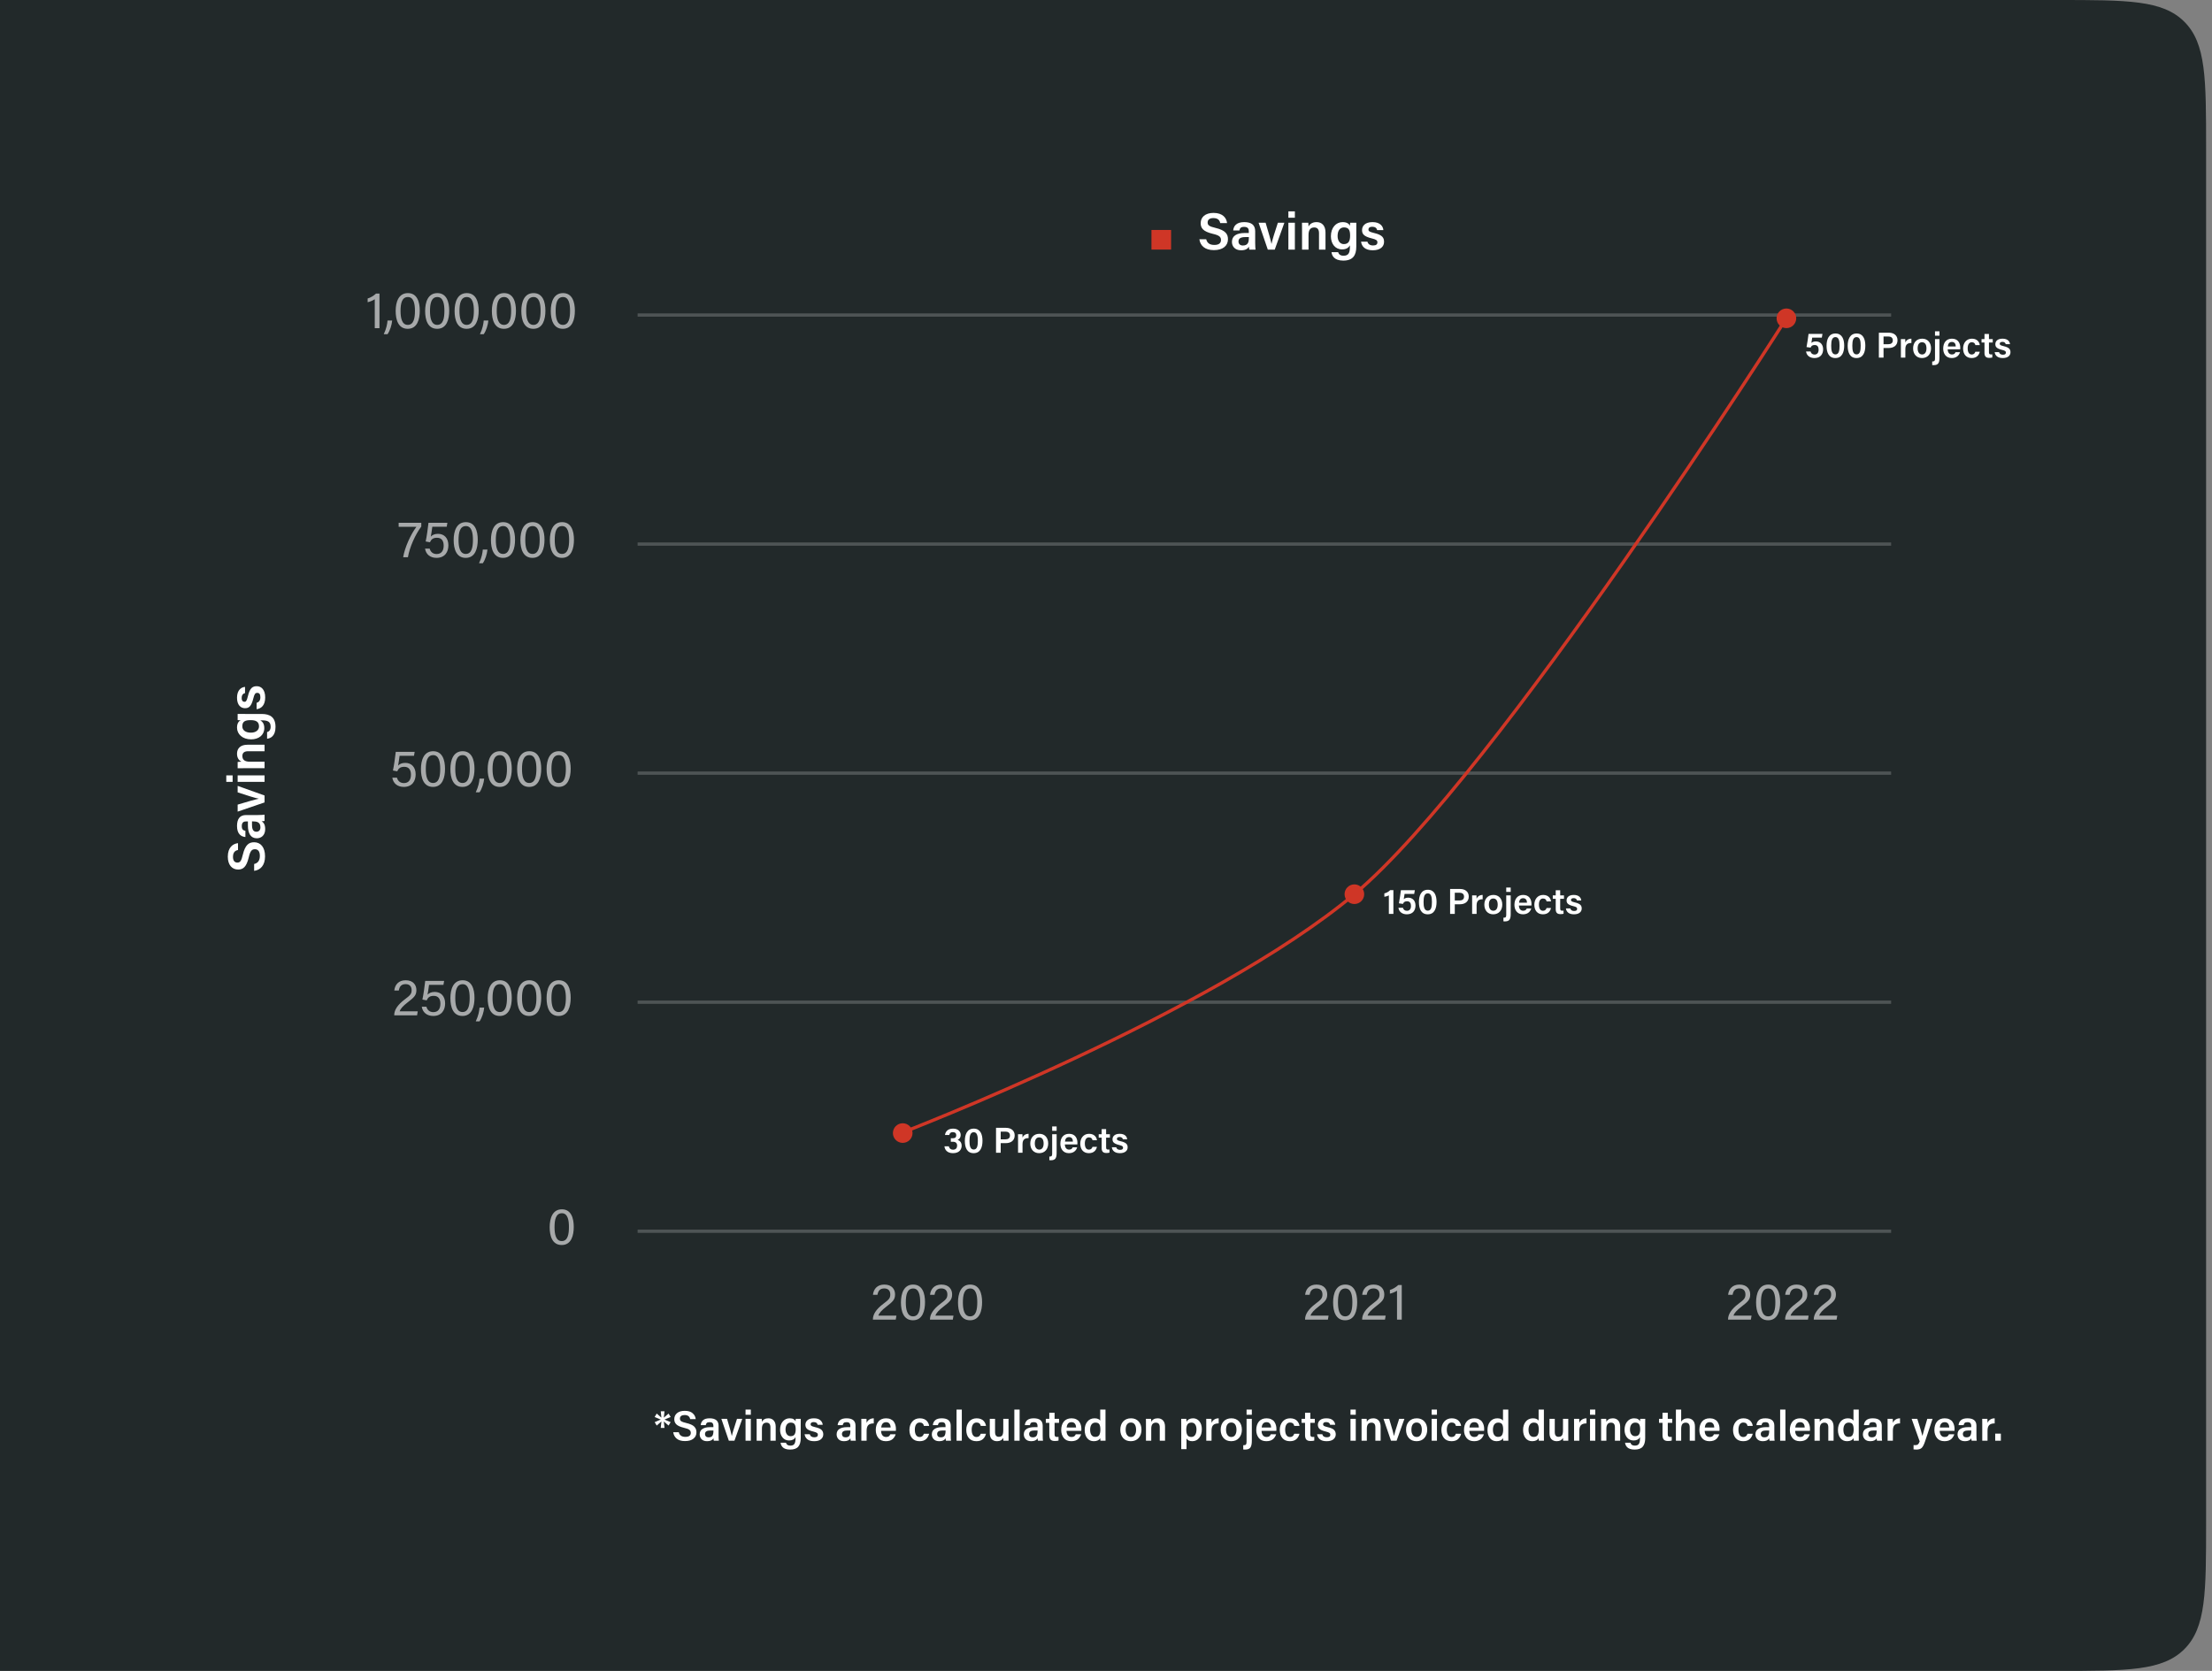 <svg xmlns="http://www.w3.org/2000/svg" width="225" height="170" viewBox="0 0 225 170" fill="none"><rect x="0" y="0" width="225" height="170" fill="#808080" stroke="none"/><path d="M0 0H209.289C216.412 0 219.974 0 222.187 2.213C224.4 4.426 224.4 7.988 224.4 15.111V154.889C224.4 162.012 224.4 165.574 222.187 167.787C219.974 170 216.412 170 209.289 170H0V0Z" fill="#22292A"></path><path d="M67.211 143.583H67.592L67.522 144.232L68.007 143.821L68.219 144.167L67.592 144.427L68.215 144.691L68.007 145.037L67.522 144.621L67.592 145.279H67.207L67.28 144.621L66.8 145.037L66.592 144.691L67.211 144.427L66.588 144.167L66.8 143.816L67.276 144.232L67.211 143.583ZM68.478 145.716H69.045C69.117 146.031 69.342 146.188 69.72 146.188C70.084 146.188 70.266 146.052 70.266 145.781C70.266 145.649 70.216 145.545 70.118 145.47C70.023 145.395 69.843 145.327 69.577 145.266C69.205 145.177 68.947 145.063 68.803 144.924C68.658 144.786 68.586 144.608 68.586 144.392C68.586 144.138 68.679 143.933 68.863 143.777C69.051 143.619 69.313 143.539 69.651 143.539C70.006 143.539 70.274 143.622 70.456 143.786C70.641 143.948 70.744 144.147 70.767 144.383H70.201C70.149 144.106 69.96 143.968 69.634 143.968C69.484 143.968 69.367 144 69.283 144.063C69.202 144.124 69.162 144.213 69.162 144.331C69.162 144.447 69.205 144.536 69.292 144.6C69.381 144.66 69.551 144.719 69.802 144.777C70.204 144.872 70.476 144.996 70.62 145.149C70.767 145.299 70.841 145.488 70.841 145.716C70.841 145.988 70.74 146.205 70.538 146.37C70.339 146.534 70.052 146.617 69.677 146.617C69.313 146.617 69.032 146.534 68.833 146.37C68.634 146.205 68.516 145.988 68.478 145.716ZM73.092 145.054V146.032C73.092 146.309 73.102 146.491 73.122 146.578H72.607C72.59 146.531 72.578 146.451 72.573 146.335C72.46 146.531 72.245 146.629 71.928 146.629C71.68 146.629 71.491 146.562 71.361 146.426C71.234 146.29 71.17 146.127 71.17 145.937C71.17 145.692 71.263 145.509 71.447 145.387C71.632 145.263 71.892 145.201 72.226 145.201H72.564V145.05C72.564 144.943 72.537 144.858 72.482 144.794C72.427 144.728 72.324 144.695 72.174 144.695C72.039 144.695 71.945 144.721 71.893 144.773C71.841 144.822 71.806 144.895 71.789 144.994H71.274C71.291 144.789 71.372 144.621 71.516 144.492C71.664 144.362 71.89 144.298 72.196 144.301C72.793 144.307 73.092 144.558 73.092 145.054ZM72.568 145.604V145.539H72.278C72.082 145.539 71.938 145.569 71.846 145.63C71.756 145.687 71.711 145.78 71.711 145.907C71.711 146.002 71.742 146.081 71.802 146.145C71.866 146.205 71.955 146.236 72.07 146.236C72.27 146.236 72.402 146.181 72.469 146.071C72.535 145.959 72.568 145.803 72.568 145.604ZM73.374 144.353H73.954C74.231 145.273 74.392 145.855 74.438 146.097H74.443C74.477 145.901 74.652 145.32 74.966 144.353H75.503L74.707 146.578L74.135 146.578L73.374 144.353ZM75.835 146.578V144.353H76.372V146.578H75.835ZM76.372 143.938H75.835V143.414H76.372V143.938ZM76.964 146.578V144.911C76.964 144.652 76.962 144.466 76.96 144.353H77.479C77.493 144.419 77.501 144.523 77.501 144.665C77.622 144.422 77.842 144.301 78.163 144.301C78.388 144.301 78.567 144.375 78.699 144.522C78.835 144.669 78.903 144.881 78.903 145.158V146.578H78.366V145.219C78.366 144.901 78.235 144.743 77.972 144.743C77.658 144.743 77.501 144.947 77.501 145.357V146.578H76.964ZM81.448 144.994V146.331C81.448 146.706 81.364 146.992 81.196 147.188C81.029 147.384 80.754 147.482 80.37 147.482C80.188 147.482 80.031 147.459 79.898 147.413C79.768 147.367 79.67 147.306 79.604 147.231C79.537 147.156 79.488 147.082 79.457 147.01C79.428 146.938 79.409 146.863 79.4 146.785H79.946C80.001 146.981 80.149 147.08 80.391 147.08C80.596 147.08 80.735 147.02 80.807 146.902C80.882 146.784 80.919 146.599 80.919 146.348V146.218C80.795 146.443 80.579 146.556 80.27 146.556C79.99 146.556 79.767 146.455 79.6 146.253C79.432 146.048 79.348 145.787 79.348 145.47C79.348 145.121 79.439 144.839 79.621 144.626C79.806 144.409 80.038 144.301 80.318 144.301C80.497 144.301 80.635 144.333 80.733 144.396C80.832 144.46 80.894 144.529 80.919 144.604C80.925 144.523 80.932 144.44 80.941 144.353H81.452C81.449 144.468 81.448 144.682 81.448 144.994ZM79.902 145.448C79.902 145.653 79.95 145.816 80.045 145.937C80.14 146.058 80.264 146.119 80.417 146.119C80.608 146.119 80.742 146.06 80.82 145.941C80.898 145.82 80.937 145.649 80.937 145.426C80.937 145.196 80.901 145.024 80.829 144.911C80.759 144.796 80.627 144.738 80.43 144.738C80.269 144.738 80.14 144.8 80.045 144.924C79.95 145.048 79.902 145.223 79.902 145.448ZM81.841 145.92H82.369C82.424 146.127 82.579 146.231 82.832 146.231C83.072 146.231 83.192 146.146 83.192 145.976C83.192 145.892 83.16 145.829 83.097 145.786C83.036 145.739 82.918 145.695 82.742 145.651C82.416 145.573 82.198 145.481 82.088 145.374C81.978 145.268 81.924 145.129 81.924 144.959C81.924 144.774 81.994 144.618 82.136 144.492C82.277 144.365 82.495 144.301 82.789 144.301C83.084 144.301 83.303 144.367 83.447 144.5C83.594 144.63 83.674 144.784 83.685 144.963H83.17C83.133 144.779 82.998 144.686 82.768 144.686C82.557 144.686 82.452 144.763 82.452 144.916C82.452 144.982 82.482 145.035 82.543 145.076C82.603 145.113 82.724 145.154 82.906 145.197C83.241 145.272 83.463 145.369 83.573 145.487C83.685 145.602 83.741 145.752 83.741 145.937C83.741 146.136 83.662 146.302 83.503 146.435C83.347 146.565 83.118 146.629 82.815 146.629C82.512 146.629 82.281 146.565 82.123 146.435C81.964 146.305 81.87 146.133 81.841 145.92ZM87.022 145.054V146.032C87.022 146.309 87.032 146.491 87.052 146.578H86.537C86.52 146.531 86.509 146.451 86.503 146.335C86.39 146.531 86.175 146.629 85.858 146.629C85.61 146.629 85.421 146.562 85.291 146.426C85.164 146.29 85.101 146.127 85.101 145.937C85.101 145.692 85.193 145.509 85.378 145.387C85.562 145.263 85.822 145.201 86.157 145.201H86.494V145.05C86.494 144.943 86.467 144.858 86.412 144.794C86.357 144.728 86.255 144.695 86.105 144.695C85.969 144.695 85.875 144.721 85.823 144.773C85.771 144.822 85.737 144.895 85.719 144.994H85.204C85.222 144.789 85.303 144.621 85.447 144.492C85.594 144.362 85.82 144.298 86.126 144.301C86.724 144.307 87.022 144.558 87.022 145.054ZM86.499 145.604V145.539H86.209C86.012 145.539 85.868 145.569 85.776 145.63C85.686 145.687 85.642 145.78 85.642 145.907C85.642 146.002 85.672 146.081 85.733 146.145C85.796 146.205 85.885 146.236 86.001 146.236C86.2 146.236 86.333 146.181 86.399 146.071C86.465 145.959 86.499 145.803 86.499 145.604ZM87.614 146.578V144.955C87.614 144.663 87.613 144.463 87.61 144.353H88.138C88.147 144.405 88.151 144.542 88.151 144.764C88.206 144.626 88.295 144.515 88.419 144.431C88.543 144.347 88.696 144.304 88.878 144.301V144.82C88.636 144.818 88.454 144.871 88.333 144.981C88.212 145.09 88.151 145.286 88.151 145.569V146.578H87.614ZM91.125 145.578H89.623C89.623 145.754 89.666 145.902 89.753 146.024C89.842 146.142 89.966 146.201 90.125 146.201C90.255 146.201 90.35 146.178 90.411 146.132C90.474 146.083 90.525 146.015 90.562 145.928H91.103C91.08 146.009 91.047 146.086 91.004 146.158C90.963 146.23 90.905 146.305 90.83 146.383C90.755 146.458 90.656 146.518 90.532 146.565C90.408 146.608 90.266 146.629 90.108 146.629C89.77 146.629 89.515 146.52 89.342 146.301C89.168 146.081 89.082 145.813 89.082 145.496C89.082 145.138 89.171 144.849 89.35 144.63C89.532 144.411 89.793 144.301 90.134 144.301C90.312 144.301 90.468 144.333 90.601 144.396C90.737 144.457 90.842 144.541 90.917 144.647C90.992 144.754 91.047 144.869 91.081 144.994C91.116 145.118 91.133 145.249 91.133 145.387C91.133 145.471 91.13 145.535 91.125 145.578ZM89.636 145.236H90.592C90.589 145.074 90.55 144.945 90.475 144.846C90.4 144.745 90.285 144.695 90.129 144.695C89.835 144.695 89.671 144.875 89.636 145.236ZM93.977 145.872H94.509C94.46 146.089 94.358 146.269 94.202 146.413C94.046 146.557 93.824 146.629 93.535 146.629C93.209 146.629 92.956 146.526 92.774 146.318C92.595 146.107 92.505 145.827 92.505 145.478C92.505 145.144 92.601 144.864 92.791 144.639C92.981 144.414 93.24 144.301 93.566 144.301C93.733 144.301 93.88 144.329 94.007 144.383C94.134 144.438 94.231 144.509 94.297 144.595C94.366 144.679 94.417 144.761 94.449 144.842C94.483 144.923 94.503 145.001 94.509 145.076H93.981C93.932 144.845 93.789 144.73 93.553 144.73C93.394 144.73 93.271 144.794 93.185 144.924C93.098 145.054 93.055 145.233 93.055 145.461C93.055 145.7 93.098 145.885 93.185 146.015C93.271 146.142 93.393 146.205 93.548 146.205C93.762 146.205 93.905 146.094 93.977 145.872ZM96.705 145.054V146.032C96.705 146.309 96.715 146.491 96.735 146.578H96.22C96.203 146.531 96.191 146.451 96.186 146.335C96.073 146.531 95.858 146.629 95.541 146.629C95.293 146.629 95.104 146.562 94.974 146.426C94.847 146.29 94.783 146.127 94.783 145.937C94.783 145.692 94.876 145.509 95.06 145.387C95.245 145.263 95.505 145.201 95.839 145.201H96.177V145.05C96.177 144.943 96.15 144.858 96.095 144.794C96.04 144.728 95.938 144.695 95.787 144.695C95.652 144.695 95.558 144.721 95.506 144.773C95.454 144.822 95.42 144.895 95.402 144.994H94.887C94.904 144.789 94.985 144.621 95.13 144.492C95.277 144.362 95.503 144.298 95.809 144.301C96.406 144.307 96.705 144.558 96.705 145.054ZM96.181 145.604V145.539H95.891C95.695 145.539 95.551 145.569 95.459 145.63C95.369 145.687 95.324 145.78 95.324 145.907C95.324 146.002 95.355 146.081 95.415 146.145C95.479 146.205 95.568 146.236 95.684 146.236C95.883 146.236 96.015 146.181 96.082 146.071C96.148 145.959 96.181 145.803 96.181 145.604ZM97.834 146.578H97.297V143.414H97.834V146.578ZM99.759 145.872L100.291 145.872C100.242 146.089 100.139 146.269 99.984 146.413C99.828 146.557 99.606 146.629 99.317 146.629C98.991 146.629 98.737 146.526 98.555 146.318C98.377 146.107 98.287 145.827 98.287 145.478C98.287 145.144 98.382 144.864 98.573 144.639C98.763 144.414 99.022 144.301 99.347 144.301C99.515 144.301 99.662 144.329 99.789 144.383C99.916 144.438 100.013 144.509 100.079 144.595C100.148 144.679 100.199 144.761 100.23 144.842C100.265 144.923 100.285 145.001 100.291 145.076H99.763C99.714 144.845 99.571 144.73 99.335 144.73C99.176 144.73 99.053 144.794 98.967 144.924C98.88 145.054 98.837 145.233 98.837 145.461C98.837 145.7 98.88 145.885 98.967 146.015C99.053 146.142 99.174 146.205 99.33 146.205C99.544 146.205 99.686 146.094 99.759 145.872ZM102.587 144.353V145.928C102.587 146.243 102.588 146.459 102.591 146.578H102.067C102.062 146.546 102.056 146.452 102.05 146.296C101.929 146.518 101.718 146.629 101.418 146.629C101.193 146.629 101.013 146.562 100.877 146.426C100.744 146.29 100.678 146.084 100.678 145.807L100.678 144.353H101.215V145.699C101.215 146.022 101.342 146.184 101.596 146.184C101.76 146.184 101.877 146.135 101.946 146.037C102.015 145.936 102.05 145.767 102.05 145.53V144.353H102.587ZM103.713 146.578H103.176L103.176 143.414H103.713V146.578ZM106.062 145.054V146.032C106.062 146.309 106.072 146.491 106.093 146.578H105.578C105.56 146.531 105.549 146.451 105.543 146.335C105.43 146.531 105.215 146.629 104.898 146.629C104.65 146.629 104.461 146.562 104.331 146.426C104.204 146.29 104.141 146.127 104.141 145.937C104.141 145.692 104.233 145.509 104.418 145.387C104.602 145.263 104.862 145.201 105.197 145.201H105.534V145.05C105.534 144.943 105.507 144.858 105.452 144.794C105.397 144.728 105.295 144.695 105.145 144.695C105.009 144.695 104.915 144.721 104.863 144.773C104.811 144.822 104.777 144.895 104.76 144.994H104.245C104.262 144.789 104.343 144.621 104.487 144.492C104.634 144.362 104.861 144.298 105.166 144.301C105.764 144.307 106.062 144.558 106.062 145.054ZM105.539 145.604V145.539H105.249C105.052 145.539 104.908 145.569 104.816 145.63C104.726 145.687 104.682 145.78 104.682 145.907C104.682 146.002 104.712 146.081 104.773 146.145C104.836 146.205 104.925 146.236 105.041 146.236C105.24 146.236 105.373 146.181 105.439 146.071C105.505 145.959 105.539 145.803 105.539 145.604ZM106.378 144.764V144.353H106.733V143.734H107.27V144.353H107.724V144.764H107.27V145.933C107.27 146.028 107.287 146.096 107.322 146.136C107.356 146.177 107.42 146.197 107.512 146.197C107.584 146.197 107.638 146.194 107.672 146.188V146.565C107.589 146.593 107.459 146.608 107.283 146.608C107.087 146.608 106.945 146.559 106.859 146.461C106.775 146.36 106.733 146.21 106.733 146.011L106.733 144.764H106.378ZM109.987 145.578L108.485 145.578C108.485 145.754 108.529 145.902 108.615 146.024C108.705 146.142 108.829 146.201 108.987 146.201C109.117 146.201 109.213 146.178 109.273 146.132C109.337 146.083 109.387 146.015 109.425 145.928H109.966C109.942 146.009 109.909 146.086 109.866 146.158C109.826 146.23 109.768 146.305 109.693 146.383C109.618 146.458 109.518 146.518 109.394 146.565C109.27 146.608 109.129 146.629 108.97 146.629C108.633 146.629 108.377 146.52 108.204 146.301C108.031 146.081 107.944 145.813 107.944 145.496C107.944 145.138 108.034 144.849 108.213 144.63C108.395 144.411 108.656 144.301 108.996 144.301C109.175 144.301 109.331 144.333 109.464 144.396C109.599 144.457 109.704 144.541 109.779 144.647C109.854 144.754 109.909 144.869 109.944 144.994C109.979 145.118 109.996 145.249 109.996 145.387C109.996 145.471 109.993 145.535 109.987 145.578ZM108.498 145.236L109.455 145.236C109.452 145.074 109.413 144.945 109.338 144.846C109.263 144.745 109.148 144.695 108.992 144.695C108.697 144.695 108.533 144.875 108.498 145.236ZM111.912 143.414H112.449V145.959C112.449 146.233 112.45 146.439 112.453 146.578H111.934C111.919 146.468 111.912 146.381 111.912 146.318C111.797 146.526 111.577 146.629 111.254 146.629C110.974 146.629 110.751 146.526 110.583 146.318C110.416 146.11 110.332 145.833 110.332 145.487C110.332 145.138 110.423 144.854 110.605 144.634C110.787 144.412 111.032 144.301 111.341 144.301C111.497 144.301 111.622 144.326 111.717 144.375C111.813 144.421 111.877 144.476 111.912 144.539V143.414ZM111.025 144.933C110.933 145.06 110.886 145.239 110.886 145.47C110.886 145.7 110.933 145.879 111.025 146.006C111.117 146.13 111.244 146.192 111.406 146.192C111.611 146.192 111.749 146.126 111.821 145.993C111.893 145.861 111.929 145.68 111.929 145.452C111.929 145.213 111.895 145.034 111.825 144.916C111.759 144.797 111.625 144.738 111.423 144.738C111.25 144.738 111.117 144.803 111.025 144.933ZM115.049 144.301C115.37 144.301 115.626 144.408 115.82 144.621C116.013 144.832 116.11 145.112 116.11 145.461C116.11 145.801 116.013 146.081 115.82 146.301C115.626 146.52 115.361 146.629 115.023 146.629C114.692 146.629 114.43 146.521 114.24 146.305C114.05 146.089 113.954 145.81 113.954 145.47C113.954 145.123 114.051 144.842 114.244 144.626C114.441 144.409 114.709 144.301 115.049 144.301ZM115.028 144.73C114.86 144.73 114.731 144.793 114.638 144.92C114.546 145.044 114.5 145.226 114.5 145.465C114.5 145.69 114.547 145.869 114.643 146.002C114.738 146.135 114.869 146.201 115.036 146.201C115.204 146.201 115.332 146.136 115.422 146.006C115.514 145.876 115.56 145.698 115.56 145.47C115.56 145.23 115.514 145.047 115.422 144.92C115.332 144.793 115.201 144.73 115.028 144.73ZM116.565 146.578V144.911C116.565 144.652 116.564 144.466 116.561 144.353H117.08C117.095 144.419 117.102 144.523 117.102 144.665C117.223 144.422 117.444 144.301 117.764 144.301C117.989 144.301 118.168 144.375 118.301 144.522C118.437 144.669 118.504 144.881 118.504 145.158V146.578H117.968V145.219C117.968 144.901 117.836 144.743 117.574 144.743C117.259 144.743 117.102 144.947 117.102 145.357L117.102 146.578H116.565ZM120.69 147.439H120.154L120.154 144.89C120.154 144.65 120.152 144.471 120.149 144.353H120.669C120.683 144.463 120.69 144.564 120.69 144.656C120.823 144.419 121.047 144.301 121.361 144.301C121.618 144.301 121.83 144.402 121.997 144.604C122.165 144.806 122.248 145.074 122.248 145.409C122.248 145.79 122.156 146.089 121.971 146.305C121.79 146.521 121.559 146.629 121.279 146.629C120.996 146.629 120.8 146.537 120.69 146.353V147.439ZM121.703 145.431C121.703 145.214 121.658 145.045 121.569 144.924C121.482 144.8 121.358 144.738 121.197 144.738C121.009 144.738 120.873 144.799 120.79 144.92C120.706 145.038 120.664 145.22 120.664 145.465C120.664 145.705 120.703 145.887 120.781 146.011C120.859 146.135 120.989 146.197 121.171 146.197C121.344 146.197 121.475 146.13 121.564 145.998C121.657 145.865 121.703 145.676 121.703 145.431ZM122.698 146.578L122.698 144.955C122.698 144.663 122.696 144.463 122.694 144.353H123.222C123.23 144.405 123.235 144.542 123.235 144.764C123.289 144.626 123.379 144.515 123.503 144.431C123.627 144.347 123.78 144.304 123.962 144.301V144.82C123.719 144.818 123.538 144.871 123.416 144.981C123.295 145.09 123.235 145.286 123.235 145.569V146.578H122.698ZM125.26 144.301C125.581 144.301 125.837 144.408 126.031 144.621C126.224 144.832 126.321 145.112 126.321 145.461C126.321 145.801 126.224 146.081 126.031 146.301C125.837 146.52 125.572 146.629 125.234 146.629C124.903 146.629 124.642 146.521 124.451 146.305C124.261 146.089 124.165 145.81 124.165 145.47C124.165 145.123 124.262 144.842 124.455 144.626C124.652 144.409 124.92 144.301 125.26 144.301ZM125.239 144.73C125.071 144.73 124.942 144.793 124.849 144.92C124.757 145.044 124.711 145.226 124.711 145.465C124.711 145.69 124.758 145.869 124.854 146.002C124.949 146.135 125.08 146.201 125.247 146.201C125.415 146.201 125.543 146.136 125.633 146.006C125.725 145.876 125.771 145.698 125.771 145.47C125.771 145.23 125.725 145.047 125.633 144.92C125.543 144.793 125.412 144.73 125.239 144.73ZM126.798 144.353H127.334V146.573C127.334 146.902 127.285 147.136 127.187 147.274C127.092 147.413 126.907 147.482 126.633 147.482C126.581 147.482 126.523 147.479 126.46 147.473V147.036H126.525C126.632 147.036 126.704 147.01 126.741 146.958C126.779 146.906 126.798 146.813 126.798 146.677L126.798 144.353ZM127.334 143.938H126.798V143.414H127.334V143.938ZM129.826 145.578H128.324C128.324 145.754 128.368 145.902 128.454 146.024C128.544 146.142 128.668 146.201 128.826 146.201C128.956 146.201 129.051 146.178 129.112 146.132C129.175 146.083 129.226 146.015 129.263 145.928H129.804C129.781 146.009 129.748 146.086 129.705 146.158C129.664 146.23 129.607 146.305 129.532 146.383C129.457 146.458 129.357 146.518 129.233 146.565C129.109 146.608 128.968 146.629 128.809 146.629C128.471 146.629 128.216 146.52 128.043 146.301C127.87 146.081 127.783 145.813 127.783 145.496C127.783 145.138 127.873 144.849 128.052 144.63C128.233 144.411 128.495 144.301 128.835 144.301C129.014 144.301 129.17 144.333 129.302 144.396C129.438 144.457 129.543 144.541 129.618 144.647C129.693 144.754 129.748 144.869 129.783 144.994C129.817 145.118 129.835 145.249 129.835 145.387C129.835 145.471 129.832 145.535 129.826 145.578ZM128.337 145.236H129.294C129.291 145.074 129.252 144.945 129.177 144.846C129.102 144.745 128.986 144.695 128.831 144.695C128.536 144.695 128.372 144.875 128.337 145.236ZM131.647 145.872H132.179C132.13 146.089 132.028 146.269 131.872 146.413C131.716 146.557 131.494 146.629 131.206 146.629C130.88 146.629 130.626 146.526 130.444 146.318C130.265 146.107 130.176 145.827 130.176 145.478C130.176 145.144 130.271 144.864 130.461 144.639C130.652 144.414 130.91 144.301 131.236 144.301C131.403 144.301 131.55 144.329 131.677 144.383C131.804 144.438 131.901 144.509 131.967 144.595C132.037 144.679 132.087 144.761 132.119 144.842C132.153 144.923 132.174 145.001 132.179 145.076H131.651C131.602 144.845 131.459 144.73 131.223 144.73C131.064 144.73 130.942 144.794 130.855 144.924C130.768 145.054 130.725 145.233 130.725 145.461C130.725 145.7 130.768 145.885 130.855 146.015C130.942 146.142 131.063 146.205 131.219 146.205C131.432 146.205 131.575 146.094 131.647 145.872ZM132.392 144.764V144.353H132.747V143.734H133.284V144.353H133.738V144.764H133.284V145.933C133.284 146.028 133.301 146.096 133.335 146.136C133.37 146.177 133.434 146.197 133.526 146.197C133.598 146.197 133.651 146.194 133.686 146.188V146.565C133.602 146.593 133.473 146.608 133.297 146.608C133.1 146.608 132.959 146.559 132.872 146.461C132.789 146.36 132.747 146.21 132.747 146.011V144.764H132.392ZM133.97 145.92H134.498C134.553 146.127 134.707 146.231 134.961 146.231C135.201 146.231 135.32 146.146 135.32 145.976C135.32 145.892 135.289 145.829 135.225 145.786C135.165 145.739 135.046 145.695 134.87 145.651C134.544 145.573 134.327 145.481 134.217 145.374C134.107 145.268 134.052 145.129 134.052 144.959C134.052 144.774 134.123 144.618 134.264 144.492C134.406 144.365 134.624 144.301 134.918 144.301C135.212 144.301 135.432 144.367 135.576 144.5C135.723 144.63 135.802 144.784 135.814 144.963H135.299C135.261 144.779 135.127 144.686 134.896 144.686C134.686 144.686 134.58 144.763 134.58 144.916C134.58 144.982 134.611 145.035 134.671 145.076C134.732 145.113 134.853 145.154 135.035 145.197C135.37 145.272 135.592 145.369 135.701 145.487C135.814 145.602 135.87 145.752 135.87 145.937C135.87 146.136 135.791 146.302 135.632 146.435C135.476 146.565 135.247 146.629 134.944 146.629C134.641 146.629 134.41 146.565 134.251 146.435C134.093 146.305 133.999 146.133 133.97 145.92ZM137.368 146.578V144.353H137.905V146.578H137.368ZM137.905 143.938H137.368V143.414H137.905V143.938ZM138.496 146.578V144.911C138.496 144.652 138.495 144.466 138.492 144.353H139.011C139.026 144.419 139.033 144.523 139.033 144.665C139.154 144.422 139.375 144.301 139.695 144.301C139.92 144.301 140.099 144.375 140.232 144.522C140.367 144.669 140.435 144.881 140.435 145.158V146.578H139.899V145.219C139.899 144.901 139.767 144.743 139.505 144.743C139.19 144.743 139.033 144.947 139.033 145.357V146.578H138.496ZM140.726 144.353H141.306C141.583 145.273 141.744 145.855 141.791 146.097H141.795C141.83 145.901 142.004 145.32 142.319 144.353H142.855L142.059 146.578H141.488L140.726 144.353ZM144.115 144.301C144.435 144.301 144.692 144.408 144.885 144.621C145.078 144.832 145.175 145.112 145.175 145.461C145.175 145.801 145.078 146.081 144.885 146.301C144.692 146.52 144.426 146.629 144.089 146.629C143.757 146.629 143.496 146.521 143.305 146.305C143.115 146.089 143.02 145.81 143.02 145.47C143.02 145.123 143.116 144.842 143.31 144.626C143.506 144.409 143.774 144.301 144.115 144.301ZM144.093 144.73C143.926 144.73 143.796 144.793 143.703 144.92C143.611 145.044 143.565 145.226 143.565 145.465C143.565 145.69 143.612 145.869 143.708 146.002C143.803 146.135 143.934 146.201 144.102 146.201C144.269 146.201 144.397 146.136 144.487 146.006C144.579 145.876 144.625 145.698 144.625 145.47C144.625 145.23 144.579 145.047 144.487 144.92C144.397 144.793 144.266 144.73 144.093 144.73ZM145.626 146.578V144.353H146.163V146.578H145.626ZM146.163 143.938H145.626V143.414H146.163V143.938ZM148.088 145.872H148.62C148.571 146.089 148.469 146.269 148.313 146.413C148.157 146.557 147.935 146.629 147.646 146.629C147.32 146.629 147.066 146.526 146.885 146.318C146.706 146.107 146.616 145.827 146.616 145.478C146.616 145.144 146.712 144.864 146.902 144.639C147.092 144.414 147.351 144.301 147.677 144.301C147.844 144.301 147.991 144.329 148.118 144.383C148.245 144.438 148.342 144.509 148.408 144.595C148.477 144.679 148.528 144.761 148.56 144.842C148.594 144.923 148.614 145.001 148.62 145.076H148.092C148.043 144.845 147.9 144.73 147.664 144.73C147.505 144.73 147.382 144.794 147.296 144.924C147.209 145.054 147.166 145.233 147.166 145.461C147.166 145.7 147.209 145.885 147.296 146.015C147.382 146.142 147.504 146.205 147.659 146.205C147.873 146.205 148.016 146.094 148.088 145.872ZM150.958 145.578H149.456C149.456 145.754 149.5 145.902 149.586 146.024C149.676 146.142 149.8 146.201 149.958 146.201C150.088 146.201 150.183 146.178 150.244 146.132C150.308 146.083 150.358 146.015 150.396 145.928H150.937C150.913 146.009 150.88 146.086 150.837 146.158C150.797 146.23 150.739 146.305 150.664 146.383C150.589 146.458 150.489 146.518 150.365 146.565C150.241 146.608 150.1 146.629 149.941 146.629C149.604 146.629 149.348 146.52 149.175 146.301C149.002 146.081 148.915 145.813 148.915 145.496C148.915 145.138 149.005 144.849 149.184 144.63C149.366 144.411 149.627 144.301 149.967 144.301C150.146 144.301 150.302 144.333 150.435 144.396C150.57 144.457 150.675 144.541 150.75 144.647C150.825 144.754 150.88 144.869 150.915 144.994C150.95 145.118 150.967 145.249 150.967 145.387C150.967 145.471 150.964 145.535 150.958 145.578ZM149.469 145.236H150.426C150.423 145.074 150.384 144.945 150.309 144.846C150.234 144.745 150.119 144.695 149.963 144.695C149.668 144.695 149.504 144.875 149.469 145.236ZM152.883 143.414H153.42V145.959C153.42 146.233 153.421 146.439 153.424 146.578H152.905C152.89 146.468 152.883 146.381 152.883 146.318C152.768 146.526 152.548 146.629 152.225 146.629C151.945 146.629 151.722 146.526 151.554 146.318C151.387 146.11 151.303 145.833 151.303 145.487C151.303 145.138 151.394 144.854 151.576 144.634C151.758 144.412 152.003 144.301 152.312 144.301C152.468 144.301 152.593 144.326 152.688 144.375C152.783 144.421 152.848 144.476 152.883 144.539V143.414ZM151.996 144.933C151.903 145.06 151.857 145.239 151.857 145.47C151.857 145.7 151.903 145.879 151.996 146.006C152.088 146.13 152.215 146.192 152.377 146.192C152.582 146.192 152.72 146.126 152.792 145.993C152.864 145.861 152.9 145.68 152.9 145.452C152.9 145.213 152.866 145.034 152.796 144.916C152.73 144.797 152.596 144.738 152.394 144.738C152.221 144.738 152.088 144.803 151.996 144.933ZM156.505 143.414H157.042V145.959C157.042 146.233 157.043 146.439 157.046 146.578H156.527C156.512 146.468 156.505 146.381 156.505 146.318C156.39 146.526 156.17 146.629 155.847 146.629C155.567 146.629 155.344 146.526 155.176 146.318C155.009 146.11 154.925 145.833 154.925 145.487C154.925 145.138 155.016 144.854 155.198 144.634C155.38 144.412 155.625 144.301 155.934 144.301C156.09 144.301 156.215 144.326 156.31 144.375C156.406 144.421 156.47 144.476 156.505 144.539V143.414ZM155.618 144.933C155.526 145.06 155.479 145.239 155.479 145.47C155.479 145.7 155.526 145.879 155.618 146.006C155.71 146.13 155.837 146.192 155.999 146.192C156.204 146.192 156.342 146.126 156.414 145.993C156.486 145.861 156.522 145.68 156.522 145.452C156.522 145.213 156.488 145.034 156.419 144.916C156.352 144.797 156.218 144.738 156.016 144.738C155.843 144.738 155.71 144.803 155.618 144.933ZM159.521 144.353V145.928C159.521 146.243 159.522 146.459 159.525 146.578H159.001C158.996 146.546 158.99 146.452 158.984 146.296C158.863 146.518 158.652 146.629 158.352 146.629C158.127 146.629 157.947 146.562 157.811 146.426C157.679 146.29 157.612 146.084 157.612 145.807V144.353H158.149V145.699C158.149 146.022 158.276 146.184 158.53 146.184C158.694 146.184 158.811 146.135 158.88 146.037C158.95 145.936 158.984 145.767 158.984 145.53V144.353H159.521ZM160.11 146.578V144.955C160.11 144.663 160.109 144.463 160.106 144.353L160.634 144.353C160.643 144.405 160.647 144.542 160.647 144.764C160.702 144.626 160.791 144.515 160.915 144.431C161.039 144.347 161.192 144.304 161.374 144.301V144.82C161.132 144.818 160.95 144.871 160.829 144.981C160.707 145.09 160.647 145.286 160.647 145.569V146.578L160.11 146.578ZM161.733 146.578V144.353H162.27V146.578H161.733ZM162.27 143.938H161.733V143.414H162.27V143.938ZM162.862 146.578V144.911C162.862 144.652 162.86 144.466 162.857 144.353H163.377C163.391 144.419 163.398 144.523 163.398 144.665C163.52 144.422 163.74 144.301 164.061 144.301C164.286 144.301 164.465 144.375 164.597 144.522C164.733 144.669 164.801 144.881 164.801 145.158V146.578H164.264V145.219C164.264 144.901 164.133 144.743 163.87 144.743C163.556 144.743 163.398 144.947 163.398 145.357V146.578H162.862ZM167.345 144.994V146.331C167.345 146.706 167.262 146.992 167.094 147.188C166.927 147.384 166.651 147.482 166.268 147.482C166.086 147.482 165.929 147.459 165.796 147.413C165.666 147.367 165.568 147.306 165.502 147.231C165.435 147.156 165.386 147.082 165.355 147.01C165.326 146.938 165.307 146.863 165.298 146.785H165.844C165.898 146.981 166.047 147.08 166.289 147.08C166.494 147.08 166.633 147.02 166.705 146.902C166.78 146.784 166.817 146.599 166.817 146.348V146.218C166.693 146.443 166.477 146.556 166.168 146.556C165.888 146.556 165.665 146.455 165.497 146.253C165.33 146.048 165.246 145.787 165.246 145.47C165.246 145.121 165.337 144.839 165.519 144.626C165.704 144.409 165.936 144.301 166.216 144.301C166.395 144.301 166.533 144.333 166.631 144.396C166.729 144.46 166.791 144.529 166.817 144.604C166.823 144.523 166.83 144.44 166.839 144.353H167.35C167.347 144.468 167.345 144.682 167.345 144.994ZM165.8 145.448C165.8 145.653 165.848 145.816 165.943 145.937C166.038 146.058 166.162 146.119 166.315 146.119C166.506 146.119 166.64 146.06 166.718 145.941C166.796 145.82 166.835 145.649 166.835 145.426C166.835 145.196 166.799 145.024 166.726 144.911C166.657 144.796 166.525 144.738 166.328 144.738C166.167 144.738 166.038 144.8 165.943 144.924C165.848 145.048 165.8 145.223 165.8 145.448ZM168.752 144.764V144.353H169.107V143.734H169.643V144.353H170.098V144.764H169.643V145.933C169.643 146.028 169.661 146.096 169.695 146.136C169.73 146.177 169.794 146.197 169.886 146.197C169.958 146.197 170.011 146.194 170.046 146.188V146.565C169.962 146.593 169.832 146.608 169.656 146.608C169.46 146.608 169.319 146.559 169.232 146.461C169.149 146.36 169.107 146.21 169.107 146.011V144.764H168.752ZM170.469 143.414H171.006V144.639C171.147 144.414 171.367 144.301 171.664 144.301C171.88 144.301 172.058 144.37 172.196 144.509C172.337 144.647 172.408 144.862 172.408 145.154V146.578H171.876V145.236C171.876 144.907 171.742 144.743 171.473 144.743C171.303 144.743 171.182 144.797 171.11 144.907C171.041 145.017 171.006 145.175 171.006 145.383V146.578H170.469V143.414ZM174.901 145.578H173.399C173.399 145.754 173.442 145.902 173.529 146.024C173.618 146.142 173.742 146.201 173.901 146.201C174.031 146.201 174.126 146.178 174.187 146.132C174.25 146.083 174.301 146.015 174.338 145.928H174.879C174.856 146.009 174.823 146.086 174.78 146.158C174.739 146.23 174.682 146.305 174.607 146.383C174.532 146.458 174.432 146.518 174.308 146.565C174.184 146.608 174.043 146.629 173.884 146.629C173.546 146.629 173.291 146.52 173.118 146.301C172.945 146.081 172.858 145.813 172.858 145.496C172.858 145.138 172.948 144.849 173.126 144.63C173.308 144.411 173.569 144.301 173.91 144.301C174.089 144.301 174.244 144.333 174.377 144.396C174.513 144.457 174.618 144.541 174.693 144.647C174.768 144.754 174.823 144.869 174.858 144.994C174.892 145.118 174.91 145.249 174.91 145.387C174.91 145.471 174.907 145.535 174.901 145.578ZM173.412 145.236H174.369C174.366 145.074 174.327 144.945 174.252 144.846C174.177 144.745 174.061 144.695 173.905 144.695C173.611 144.695 173.447 144.875 173.412 145.236ZM177.753 145.872H178.285C178.236 146.089 178.134 146.269 177.978 146.413C177.822 146.557 177.6 146.629 177.312 146.629C176.986 146.629 176.732 146.526 176.55 146.318C176.371 146.107 176.282 145.827 176.282 145.478C176.282 145.144 176.377 144.864 176.567 144.639C176.758 144.414 177.016 144.301 177.342 144.301C177.509 144.301 177.656 144.329 177.783 144.383C177.91 144.438 178.007 144.509 178.073 144.595C178.143 144.679 178.193 144.761 178.225 144.842C178.259 144.923 178.28 145.001 178.285 145.076H177.757C177.708 144.845 177.566 144.73 177.329 144.73C177.17 144.73 177.048 144.794 176.961 144.924C176.875 145.054 176.831 145.233 176.831 145.461C176.831 145.7 176.875 145.885 176.961 146.015C177.048 146.142 177.169 146.205 177.325 146.205C177.538 146.205 177.681 146.094 177.753 145.872ZM180.481 145.054V146.032C180.481 146.309 180.491 146.491 180.511 146.578H179.996C179.979 146.531 179.968 146.451 179.962 146.335C179.849 146.531 179.634 146.629 179.317 146.629C179.069 146.629 178.88 146.562 178.75 146.426C178.623 146.29 178.56 146.127 178.56 145.937C178.56 145.692 178.652 145.509 178.837 145.387C179.021 145.263 179.281 145.201 179.616 145.201H179.953V145.05C179.953 144.943 179.926 144.858 179.871 144.794C179.816 144.728 179.714 144.695 179.564 144.695C179.428 144.695 179.334 144.721 179.282 144.773C179.23 144.822 179.196 144.895 179.178 144.994H178.663C178.681 144.789 178.762 144.621 178.906 144.492C179.053 144.362 179.279 144.298 179.585 144.301C180.183 144.307 180.481 144.558 180.481 145.054ZM179.957 145.604V145.539H179.668C179.471 145.539 179.327 145.569 179.235 145.63C179.145 145.687 179.101 145.78 179.101 145.907C179.101 146.002 179.131 146.081 179.191 146.145C179.255 146.205 179.344 146.236 179.46 146.236C179.659 146.236 179.792 146.181 179.858 146.071C179.924 145.959 179.957 145.803 179.957 145.604ZM181.61 146.578H181.073V143.414H181.61V146.578ZM184.102 145.578H182.6C182.6 145.754 182.643 145.902 182.73 146.024C182.819 146.142 182.943 146.201 183.102 146.201C183.232 146.201 183.327 146.178 183.388 146.132C183.451 146.083 183.502 146.015 183.539 145.928H184.08C184.057 146.009 184.024 146.086 183.981 146.158C183.94 146.23 183.883 146.305 183.808 146.383C183.733 146.458 183.633 146.518 183.509 146.565C183.385 146.608 183.243 146.629 183.085 146.629C182.747 146.629 182.492 146.52 182.319 146.301C182.146 146.081 182.059 145.813 182.059 145.496C182.059 145.138 182.149 144.849 182.327 144.63C182.509 144.411 182.77 144.301 183.111 144.301C183.29 144.301 183.445 144.333 183.578 144.396C183.714 144.457 183.819 144.541 183.894 144.647C183.969 144.754 184.024 144.869 184.059 144.994C184.093 145.118 184.11 145.249 184.11 145.387C184.11 145.471 184.108 145.535 184.102 145.578ZM182.613 145.236H183.569C183.567 145.074 183.528 144.945 183.453 144.846C183.378 144.745 183.262 144.695 183.106 144.695C182.812 144.695 182.648 144.875 182.613 145.236ZM184.569 146.578V144.911C184.569 144.652 184.567 144.466 184.564 144.353H185.084C185.098 144.419 185.105 144.523 185.105 144.665C185.227 144.422 185.447 144.301 185.768 144.301C185.993 144.301 186.171 144.375 186.304 144.522C186.44 144.669 186.508 144.881 186.508 145.158V146.578H185.971V145.219C185.971 144.901 185.84 144.743 185.577 144.743C185.263 144.743 185.105 144.947 185.105 145.357V146.578H184.569ZM188.533 143.414H189.07V145.959C189.07 146.233 189.071 146.439 189.074 146.578H188.555C188.54 146.468 188.533 146.381 188.533 146.318C188.418 146.526 188.198 146.629 187.875 146.629C187.595 146.629 187.372 146.526 187.204 146.318C187.037 146.11 186.953 145.833 186.953 145.487C186.953 145.138 187.044 144.854 187.226 144.634C187.408 144.412 187.653 144.301 187.962 144.301C188.117 144.301 188.243 144.326 188.338 144.375C188.433 144.421 188.498 144.476 188.533 144.539V143.414ZM187.646 144.933C187.553 145.06 187.507 145.239 187.507 145.47C187.507 145.7 187.553 145.879 187.646 146.006C187.738 146.13 187.865 146.192 188.027 146.192C188.231 146.192 188.37 146.126 188.442 145.993C188.514 145.861 188.55 145.68 188.55 145.452C188.55 145.213 188.516 145.034 188.446 144.916C188.38 144.797 188.246 144.738 188.044 144.738C187.871 144.738 187.738 144.803 187.646 144.933ZM191.411 145.054V146.032C191.411 146.309 191.421 146.491 191.441 146.578H190.926C190.909 146.531 190.897 146.451 190.891 146.335C190.779 146.531 190.564 146.629 190.246 146.629C189.998 146.629 189.809 146.562 189.68 146.426C189.553 146.29 189.489 146.127 189.489 145.937C189.489 145.692 189.581 145.509 189.766 145.387C189.951 145.263 190.21 145.201 190.545 145.201H190.883V145.05C190.883 144.943 190.855 144.858 190.8 144.794C190.746 144.728 190.643 144.695 190.493 144.695C190.358 144.695 190.264 144.721 190.212 144.773C190.16 144.822 190.125 144.895 190.108 144.994H189.593C189.61 144.789 189.691 144.621 189.835 144.492C189.982 144.362 190.209 144.298 190.515 144.301C191.112 144.307 191.411 144.558 191.411 145.054ZM190.887 145.604V145.539H190.597C190.401 145.539 190.257 145.569 190.164 145.63C190.075 145.687 190.03 145.78 190.03 145.907C190.03 146.002 190.06 146.081 190.121 146.145C190.184 146.205 190.274 146.236 190.389 146.236C190.588 146.236 190.721 146.181 190.787 146.071C190.854 145.959 190.887 145.803 190.887 145.604ZM192.003 146.578V144.955C192.003 144.663 192.001 144.463 191.999 144.353H192.527C192.535 144.405 192.54 144.542 192.54 144.764C192.594 144.626 192.684 144.515 192.808 144.431C192.932 144.347 193.085 144.304 193.267 144.301V144.82C193.024 144.818 192.842 144.871 192.721 144.981C192.6 145.09 192.54 145.286 192.54 145.569V146.578H192.003ZM194.448 144.353L195.024 144.353C195.332 145.322 195.505 145.901 195.543 146.089H195.547C195.617 145.8 195.781 145.221 196.041 144.353H196.577L195.811 146.655C195.702 146.981 195.588 147.201 195.469 147.313C195.351 147.426 195.166 147.482 194.915 147.482C194.823 147.482 194.732 147.476 194.643 147.465V147.023C194.706 147.029 194.763 147.032 194.812 147.032C194.933 147.032 195.027 147.005 195.093 146.95C195.159 146.895 195.217 146.795 195.266 146.651L194.448 144.353ZM198.806 145.578H197.304C197.304 145.754 197.347 145.902 197.434 146.024C197.523 146.142 197.647 146.201 197.806 146.201C197.936 146.201 198.031 146.178 198.091 146.132C198.155 146.083 198.205 146.015 198.243 145.928H198.784C198.761 146.009 198.728 146.086 198.684 146.158C198.644 146.23 198.586 146.305 198.511 146.383C198.436 146.458 198.337 146.518 198.213 146.565C198.089 146.608 197.947 146.629 197.789 146.629C197.451 146.629 197.196 146.52 197.022 146.301C196.849 146.081 196.763 145.813 196.763 145.496C196.763 145.138 196.852 144.849 197.031 144.63C197.213 144.411 197.474 144.301 197.814 144.301C197.993 144.301 198.149 144.333 198.282 144.396C198.417 144.457 198.523 144.541 198.598 144.647C198.673 144.754 198.728 144.869 198.762 144.994C198.797 145.118 198.814 145.249 198.814 145.387C198.814 145.471 198.811 145.535 198.806 145.578ZM197.317 145.236H198.273C198.27 145.074 198.231 144.945 198.156 144.846C198.081 144.745 197.966 144.695 197.81 144.695C197.516 144.695 197.351 144.875 197.317 145.236ZM201.038 145.054V146.032C201.038 146.309 201.049 146.491 201.069 146.578H200.554C200.536 146.531 200.525 146.451 200.519 146.335C200.407 146.531 200.192 146.629 199.874 146.629C199.626 146.629 199.437 146.562 199.307 146.426C199.18 146.29 199.117 146.127 199.117 145.937C199.117 145.692 199.209 145.509 199.394 145.387C199.579 145.263 199.838 145.201 200.173 145.201H200.51V145.05C200.51 144.943 200.483 144.858 200.428 144.794C200.373 144.728 200.271 144.695 200.121 144.695C199.985 144.695 199.892 144.721 199.84 144.773C199.788 144.822 199.753 144.895 199.736 144.994H199.221C199.238 144.789 199.319 144.621 199.463 144.492C199.61 144.362 199.837 144.298 200.143 144.301C200.74 144.307 201.038 144.558 201.038 145.054ZM200.515 145.604V145.539H200.225C200.029 145.539 199.884 145.569 199.792 145.63C199.703 145.687 199.658 145.78 199.658 145.907C199.658 146.002 199.688 146.081 199.749 146.145C199.812 146.205 199.902 146.236 200.017 146.236C200.216 146.236 200.349 146.181 200.415 146.071C200.482 145.959 200.515 145.803 200.515 145.604ZM201.631 146.578V144.955C201.631 144.663 201.629 144.463 201.626 144.353H202.154C202.163 144.405 202.167 144.542 202.167 144.764C202.222 144.626 202.312 144.515 202.436 144.431C202.56 144.347 202.713 144.304 202.894 144.301V144.82C202.652 144.818 202.47 144.871 202.349 144.981C202.228 145.09 202.167 145.286 202.167 145.569V146.578H201.631ZM203.523 146.578H202.948V145.859H203.523V146.578Z" fill="white"></path><path d="M64.857 32.052H192.362" stroke="white" stroke-opacity="0.2" stroke-width="0.333"></path><path d="M64.857 55.356H192.362" stroke="white" stroke-opacity="0.2" stroke-width="0.333"></path><path d="M64.857 78.66H192.362" stroke="white" stroke-opacity="0.2" stroke-width="0.333"></path><path d="M64.857 101.964H192.362" stroke="white" stroke-opacity="0.2" stroke-width="0.333"></path><path d="M64.857 125.267H192.362" stroke="white" stroke-opacity="0.2" stroke-width="0.333"></path><path d="M57.152 123.037C58.094 123.037 58.361 123.931 58.361 124.826C58.361 125.694 58.116 126.669 57.136 126.669C56.177 126.669 55.911 125.758 55.911 124.853C55.911 123.953 56.204 123.037 57.152 123.037ZM57.157 123.436C56.544 123.436 56.406 124.081 56.406 124.853C56.406 125.519 56.523 126.27 57.141 126.27C57.759 126.27 57.871 125.556 57.871 124.832C57.871 124.155 57.754 123.436 57.157 123.436Z" fill="white" fill-opacity="0.6"></path><path d="M42.424 103.301H40.101V103.275C40.101 102.763 40.432 102.241 41.156 101.693C41.721 101.267 41.87 101.128 41.87 100.739C41.87 100.388 41.683 100.127 41.263 100.127C40.837 100.127 40.639 100.345 40.565 100.777H40.107C40.171 100.18 40.549 99.733 41.263 99.733C42.051 99.733 42.355 100.239 42.355 100.729C42.355 101.261 42.131 101.469 41.481 101.97C40.996 102.343 40.741 102.62 40.655 102.891H42.493L42.424 103.301ZM45.175 99.797L45.106 100.201H43.641C43.609 100.484 43.524 101.016 43.487 101.203C43.636 101.038 43.865 100.92 44.222 100.92C44.861 100.92 45.277 101.368 45.277 102.087C45.277 102.769 44.92 103.365 44.068 103.365C43.444 103.365 42.992 103.019 42.901 102.423H43.375C43.455 102.742 43.684 102.977 44.084 102.977C44.563 102.977 44.797 102.636 44.797 102.119C44.797 101.666 44.611 101.32 44.121 101.32C43.7 101.32 43.524 101.496 43.402 101.778L42.965 101.698C43.071 101.24 43.205 100.239 43.252 99.797H45.175ZM47.055 99.733C47.997 99.733 48.264 100.628 48.264 101.522C48.264 102.391 48.019 103.365 47.039 103.365C46.08 103.365 45.813 102.455 45.813 101.549C45.813 100.649 46.106 99.733 47.055 99.733ZM47.06 100.132C46.447 100.132 46.309 100.777 46.309 101.549C46.309 102.215 46.426 102.966 47.044 102.966C47.662 102.966 47.774 102.252 47.774 101.528C47.774 100.851 47.657 100.132 47.06 100.132ZM48.776 103.914H48.393C48.675 103.317 48.75 102.854 48.776 102.518H49.251C49.203 102.993 49.032 103.547 48.776 103.914ZM50.847 99.733C51.789 99.733 52.056 100.628 52.056 101.522C52.056 102.391 51.811 103.365 50.831 103.365C49.872 103.365 49.606 102.455 49.606 101.549C49.606 100.649 49.898 99.733 50.847 99.733ZM50.852 100.132C50.239 100.132 50.101 100.777 50.101 101.549C50.101 102.215 50.218 102.966 50.836 102.966C51.454 102.966 51.566 102.252 51.566 101.528C51.566 100.851 51.449 100.132 50.852 100.132ZM53.843 99.733C54.786 99.733 55.052 100.628 55.052 101.522C55.052 102.391 54.807 103.365 53.827 103.365C52.868 103.365 52.602 102.455 52.602 101.549C52.602 100.649 52.895 99.733 53.843 99.733ZM53.848 100.132C53.236 100.132 53.097 100.777 53.097 101.549C53.097 102.215 53.214 102.966 53.832 102.966C54.45 102.966 54.562 102.252 54.562 101.528C54.562 100.851 54.445 100.132 53.848 100.132ZM56.839 99.733C57.782 99.733 58.048 100.628 58.048 101.522C58.048 102.391 57.803 103.365 56.823 103.365C55.864 103.365 55.598 102.455 55.598 101.549C55.598 100.649 55.891 99.733 56.839 99.733ZM56.844 100.132C56.232 100.132 56.093 100.777 56.093 101.549C56.093 102.215 56.211 102.966 56.828 102.966C57.446 102.966 57.558 102.252 57.558 101.528C57.558 100.851 57.441 100.132 56.844 100.132Z" fill="white" fill-opacity="0.6"></path><path d="M42.179 76.493L42.11 76.898H40.645C40.613 77.18 40.528 77.713 40.491 77.899C40.64 77.734 40.869 77.617 41.226 77.617C41.865 77.617 42.28 78.064 42.28 78.783C42.28 79.465 41.924 80.062 41.071 80.062C40.448 80.062 39.995 79.715 39.905 79.119H40.379C40.459 79.438 40.688 79.673 41.087 79.673C41.567 79.673 41.801 79.332 41.801 78.815C41.801 78.362 41.615 78.016 41.125 78.016C40.704 78.016 40.528 78.192 40.406 78.474L39.969 78.394C40.075 77.936 40.208 76.935 40.256 76.493H42.179ZM44.058 76.429C45.001 76.429 45.267 77.324 45.267 78.219C45.267 79.087 45.023 80.062 44.042 80.062C43.084 80.062 42.817 79.151 42.817 78.245C42.817 77.345 43.11 76.429 44.058 76.429ZM44.064 76.828C43.451 76.828 43.313 77.473 43.313 78.245C43.313 78.911 43.43 79.662 44.048 79.662C44.666 79.662 44.778 78.948 44.778 78.224C44.778 77.547 44.66 76.828 44.064 76.828ZM47.055 76.429C47.997 76.429 48.264 77.324 48.264 78.219C48.264 79.087 48.019 80.062 47.039 80.062C46.08 80.062 45.813 79.151 45.813 78.245C45.813 77.345 46.106 76.429 47.055 76.429ZM47.06 76.828C46.447 76.828 46.309 77.473 46.309 78.245C46.309 78.911 46.426 79.662 47.044 79.662C47.662 79.662 47.774 78.948 47.774 78.224C47.774 77.547 47.657 76.828 47.06 76.828ZM48.776 80.61H48.393C48.675 80.014 48.75 79.55 48.776 79.215H49.251C49.203 79.689 49.032 80.243 48.776 80.61ZM50.847 76.429C51.789 76.429 52.056 77.324 52.056 78.219C52.056 79.087 51.811 80.062 50.831 80.062C49.872 80.062 49.606 79.151 49.606 78.245C49.606 77.345 49.898 76.429 50.847 76.429ZM50.852 76.828C50.239 76.828 50.101 77.473 50.101 78.245C50.101 78.911 50.218 79.662 50.836 79.662C51.454 79.662 51.566 78.948 51.566 78.224C51.566 77.547 51.449 76.828 50.852 76.828ZM53.843 76.429C54.786 76.429 55.052 77.324 55.052 78.219C55.052 79.087 54.807 80.062 53.827 80.062C52.868 80.062 52.602 79.151 52.602 78.245C52.602 77.345 52.895 76.429 53.843 76.429ZM53.848 76.828C53.236 76.828 53.097 77.473 53.097 78.245C53.097 78.911 53.214 79.662 53.832 79.662C54.45 79.662 54.562 78.948 54.562 78.224C54.562 77.547 54.445 76.828 53.848 76.828ZM56.839 76.429C57.782 76.429 58.048 77.324 58.048 78.219C58.048 79.087 57.803 80.062 56.823 80.062C55.864 80.062 55.598 79.151 55.598 78.245C55.598 77.345 55.891 76.429 56.839 76.429ZM56.844 76.828C56.232 76.828 56.093 77.473 56.093 78.245C56.093 78.911 56.211 79.662 56.828 79.662C57.446 79.662 57.558 78.948 57.558 78.224C57.558 77.547 57.441 76.828 56.844 76.828Z" fill="white" fill-opacity="0.6"></path><path d="M25.851 88.602L25.851 87.904C26.245 87.813 26.432 87.536 26.432 87.073C26.432 86.599 26.229 86.402 25.931 86.402C25.611 86.402 25.452 86.578 25.297 87.249C25.068 88.202 24.727 88.469 24.221 88.469C23.614 88.469 23.172 88.016 23.172 87.158C23.172 86.215 23.694 85.837 24.21 85.784L24.21 86.482C23.95 86.53 23.699 86.684 23.699 87.18C23.699 87.547 23.854 87.76 24.147 87.76C24.434 87.76 24.551 87.584 24.695 86.972C24.946 85.912 25.35 85.693 25.851 85.693C26.496 85.693 26.959 86.178 26.959 87.126C26.959 88.058 26.485 88.516 25.851 88.602ZM25.036 82.923L26.24 82.923C26.496 82.923 26.842 82.902 26.911 82.886L26.911 83.52C26.852 83.541 26.714 83.557 26.613 83.562C26.778 83.658 26.975 83.855 26.975 84.356C26.975 85.011 26.544 85.288 26.123 85.288C25.505 85.288 25.217 84.793 25.217 83.989L25.217 83.573L25.031 83.573C24.818 83.573 24.594 83.642 24.594 84.052C24.594 84.415 24.759 84.489 24.962 84.526L24.962 85.16C24.514 85.123 24.104 84.841 24.109 84.026C24.115 83.312 24.397 82.923 25.036 82.923ZM25.713 83.568L25.633 83.568L25.633 83.924C25.633 84.409 25.777 84.622 26.085 84.622C26.309 84.622 26.49 84.473 26.49 84.18C26.49 83.637 26.117 83.568 25.713 83.568ZM24.173 82.576L24.173 81.863C25.164 81.564 25.984 81.33 26.32 81.266L26.32 81.261C25.915 81.186 25.095 80.914 24.173 80.616L24.173 79.956L26.911 80.936L26.911 81.639L24.173 82.576ZM26.911 79.547L24.173 79.547L24.173 78.886L26.911 78.886L26.911 79.547ZM23.662 78.886L23.662 79.547L23.017 79.547L23.017 78.886L23.662 78.886ZM26.911 78.158L24.86 78.158C24.626 78.158 24.381 78.158 24.173 78.163L24.173 77.524C24.248 77.508 24.472 77.497 24.557 77.497C24.365 77.401 24.109 77.177 24.109 76.682C24.109 76.144 24.461 75.771 25.164 75.771L26.911 75.771L26.911 76.432L25.239 76.432C24.898 76.432 24.653 76.554 24.653 76.916C24.653 77.305 24.903 77.497 25.409 77.497L26.911 77.497L26.911 78.158ZM24.962 72.639L26.608 72.639C27.486 72.639 28.024 72.98 28.024 73.966C28.024 74.909 27.497 75.127 27.167 75.159L27.167 74.488C27.39 74.424 27.529 74.248 27.529 73.939C27.529 73.401 27.199 73.289 26.629 73.289L26.469 73.289C26.73 73.433 26.884 73.667 26.884 74.088C26.884 74.791 26.309 75.223 25.547 75.223C24.679 75.223 24.109 74.706 24.109 74.03C24.109 73.54 24.338 73.337 24.482 73.289C24.392 73.284 24.221 73.268 24.173 73.263L24.173 72.634C24.386 72.639 24.695 72.639 24.962 72.639ZM25.521 74.541C26.027 74.541 26.346 74.28 26.346 73.907C26.346 73.406 26 73.268 25.494 73.268C24.978 73.268 24.647 73.374 24.647 73.891C24.647 74.28 24.956 74.541 25.521 74.541ZM26.102 72.154L26.102 71.505C26.346 71.441 26.485 71.249 26.485 70.935C26.485 70.615 26.363 70.493 26.171 70.493C25.963 70.493 25.878 70.615 25.771 71.046C25.564 71.904 25.297 72.053 24.919 72.053C24.52 72.053 24.109 71.771 24.109 70.988C24.109 70.2 24.546 69.912 24.924 69.885L24.924 70.519C24.797 70.546 24.583 70.636 24.583 71.015C24.583 71.313 24.722 71.403 24.866 71.403C25.02 71.403 25.1 71.308 25.212 70.844C25.414 69.96 25.718 69.816 26.123 69.816C26.581 69.816 26.975 70.173 26.975 70.956C26.975 71.75 26.586 72.091 26.102 72.154Z" fill="white"></path><path d="M96.558 115.476H96.122C96.159 115.179 96.367 114.828 96.939 114.828C97.477 114.828 97.719 115.139 97.719 115.472C97.719 115.765 97.55 115.908 97.415 115.967V115.974C97.59 116.036 97.817 116.197 97.817 116.567C97.817 116.926 97.594 117.325 96.935 117.325C96.323 117.325 96.096 116.952 96.067 116.629H96.514C96.55 116.813 96.682 116.97 96.95 116.97C97.228 116.97 97.356 116.791 97.356 116.56C97.356 116.304 97.213 116.164 96.917 116.164H96.715V115.809H96.891C97.158 115.809 97.268 115.714 97.268 115.494C97.268 115.311 97.155 115.187 96.924 115.187C96.664 115.187 96.591 115.329 96.558 115.476ZM99.05 114.828C99.713 114.828 99.937 115.399 99.937 116.062C99.937 116.699 99.739 117.325 99.039 117.325C98.347 117.325 98.142 116.728 98.142 116.076C98.142 115.432 98.369 114.828 99.05 114.828ZM99.05 115.194C98.703 115.194 98.615 115.549 98.615 116.073C98.615 116.52 98.673 116.955 99.043 116.955C99.409 116.955 99.464 116.545 99.464 116.062C99.464 115.597 99.398 115.194 99.05 115.194ZM101.314 117.281V114.747H102.332C102.856 114.747 103.211 115.04 103.211 115.516C103.211 116.047 102.816 116.304 102.318 116.304H101.79V117.281H101.314ZM101.79 115.132V115.919H102.266C102.552 115.919 102.731 115.798 102.731 115.527C102.731 115.249 102.534 115.132 102.281 115.132H101.79ZM103.555 117.281V115.908C103.555 115.696 103.555 115.538 103.551 115.399H103.998C104.005 115.443 104.009 115.619 104.009 115.747C104.097 115.52 104.306 115.359 104.624 115.355V115.794C104.243 115.791 104.009 115.926 104.009 116.428V117.281H103.555ZM105.723 115.355C106.269 115.355 106.62 115.747 106.62 116.336C106.62 116.897 106.291 117.325 105.701 117.325C105.13 117.325 104.797 116.908 104.797 116.344C104.797 115.773 105.137 115.355 105.723 115.355ZM105.705 115.718C105.427 115.718 105.258 115.93 105.258 116.34C105.258 116.721 105.43 116.963 105.712 116.963C105.998 116.963 106.155 116.725 106.155 116.344C106.155 115.937 105.998 115.718 105.705 115.718ZM107.024 115.399H107.478V117.278C107.478 117.809 107.368 118.047 106.885 118.047C106.848 118.047 106.779 118.043 106.738 118.039V117.669H106.793C106.98 117.669 107.024 117.589 107.024 117.366V115.399ZM107.478 115.047H107.024V114.604H107.478V115.047ZM109.586 116.435L108.316 116.435C108.316 116.717 108.459 116.963 108.741 116.963C108.982 116.963 109.059 116.853 109.11 116.732H109.568C109.499 116.966 109.293 117.325 108.726 117.325C108.118 117.325 107.858 116.856 107.858 116.366C107.858 115.784 108.155 115.355 108.748 115.355C109.381 115.355 109.594 115.827 109.594 116.274C109.594 116.336 109.594 116.38 109.586 116.435ZM108.327 116.146L109.136 116.146C109.132 115.893 109.022 115.688 108.744 115.688C108.466 115.688 108.352 115.879 108.327 116.146ZM111.127 116.684H111.578C111.508 116.999 111.288 117.325 110.754 117.325C110.19 117.325 109.882 116.93 109.882 116.351C109.882 115.805 110.208 115.355 110.779 115.355C111.38 115.355 111.563 115.787 111.578 116.011H111.131C111.094 115.842 110.995 115.718 110.768 115.718C110.497 115.718 110.347 115.952 110.347 116.336C110.347 116.747 110.501 116.966 110.765 116.966C110.962 116.966 111.072 116.853 111.127 116.684ZM111.758 115.747V115.399H112.058L112.058 114.875H112.512V115.399H112.897V115.747H112.512V116.736C112.512 116.893 112.556 116.959 112.717 116.959C112.754 116.959 112.809 116.959 112.853 116.952V117.27C112.757 117.303 112.626 117.307 112.523 117.307C112.182 117.307 112.058 117.124 112.058 116.802V115.747H111.758ZM113.093 116.725H113.54C113.584 116.893 113.716 116.988 113.932 116.988C114.151 116.988 114.236 116.904 114.236 116.772C114.236 116.629 114.151 116.571 113.855 116.498C113.265 116.355 113.163 116.172 113.163 115.912C113.163 115.637 113.357 115.355 113.895 115.355C114.437 115.355 114.635 115.655 114.653 115.915H114.217C114.199 115.827 114.137 115.681 113.877 115.681C113.672 115.681 113.609 115.776 113.609 115.875C113.609 115.981 113.675 116.036 113.994 116.113C114.602 116.252 114.701 116.461 114.701 116.739C114.701 117.054 114.455 117.325 113.917 117.325C113.371 117.325 113.137 117.058 113.093 116.725Z" fill="white"></path><path d="M141.733 92.979H141.272V91.1C141.158 91.162 140.939 91.225 140.814 91.239V90.895C141.03 90.851 141.261 90.716 141.407 90.562H141.733V92.979ZM143.915 90.569L143.849 90.946H142.871C142.853 91.096 142.805 91.375 142.787 91.485C142.878 91.397 143.025 91.331 143.245 91.331C143.706 91.331 143.981 91.664 143.981 92.133C143.981 92.602 143.728 93.023 143.102 93.023C142.64 93.023 142.303 92.781 142.245 92.356H142.703C142.75 92.543 142.882 92.667 143.113 92.667C143.387 92.667 143.523 92.466 143.523 92.169C143.523 91.898 143.417 91.697 143.12 91.697C142.871 91.697 142.772 91.803 142.706 91.964L142.292 91.906C142.358 91.598 142.461 90.891 142.498 90.569H143.915ZM145.238 90.525C145.901 90.525 146.124 91.096 146.124 91.759C146.124 92.396 145.926 93.023 145.227 93.023C144.535 93.023 144.33 92.426 144.33 91.774C144.33 91.129 144.557 90.525 145.238 90.525ZM145.238 90.891C144.89 90.891 144.802 91.246 144.802 91.77C144.802 92.217 144.861 92.653 145.231 92.653C145.597 92.653 145.652 92.243 145.652 91.759C145.652 91.294 145.586 90.891 145.238 90.891ZM147.502 92.979L147.502 90.445H148.52C149.043 90.445 149.399 90.737 149.399 91.214C149.399 91.745 149.003 92.001 148.505 92.001H147.978V92.979H147.502ZM147.978 90.829V91.616H148.454C148.739 91.616 148.919 91.496 148.919 91.225C148.919 90.946 148.721 90.829 148.468 90.829H147.978ZM149.742 92.979V91.605C149.742 91.393 149.742 91.236 149.739 91.096H150.186C150.193 91.14 150.197 91.316 150.197 91.444C150.284 91.217 150.493 91.056 150.812 91.052V91.492C150.431 91.488 150.197 91.624 150.197 92.125V92.979H149.742ZM151.911 91.052C152.456 91.052 152.808 91.444 152.808 92.034C152.808 92.594 152.478 93.023 151.889 93.023C151.317 93.023 150.984 92.605 150.984 92.041C150.984 91.47 151.325 91.052 151.911 91.052ZM151.892 91.415C151.614 91.415 151.446 91.627 151.446 92.037C151.446 92.418 151.618 92.66 151.9 92.66C152.185 92.66 152.343 92.422 152.343 92.041C152.343 91.635 152.185 91.415 151.892 91.415ZM153.211 91.096H153.665V92.975C153.665 93.506 153.556 93.744 153.072 93.744C153.036 93.744 152.966 93.74 152.926 93.737V93.367H152.981C153.167 93.367 153.211 93.286 153.211 93.063V91.096ZM153.665 90.745H153.211V90.302H153.665V90.745ZM155.774 92.133H154.503C154.503 92.415 154.646 92.66 154.928 92.66C155.17 92.66 155.247 92.55 155.298 92.429H155.756C155.686 92.664 155.481 93.023 154.913 93.023C154.305 93.023 154.045 92.554 154.045 92.063C154.045 91.481 154.342 91.052 154.935 91.052C155.569 91.052 155.781 91.525 155.781 91.972C155.781 92.034 155.781 92.078 155.774 92.133ZM154.514 91.843H155.324C155.32 91.591 155.21 91.386 154.932 91.386C154.653 91.386 154.54 91.576 154.514 91.843ZM157.315 92.382L157.765 92.382C157.696 92.697 157.476 93.023 156.941 93.023C156.377 93.023 156.07 92.627 156.07 92.049C156.07 91.503 156.396 91.052 156.967 91.052C157.567 91.052 157.751 91.485 157.765 91.708H157.318C157.282 91.54 157.183 91.415 156.956 91.415C156.685 91.415 156.535 91.649 156.535 92.034C156.535 92.444 156.689 92.664 156.952 92.664C157.15 92.664 157.26 92.55 157.315 92.382ZM157.945 91.444V91.096H158.245V90.573H158.7L158.7 91.096H159.084V91.444H158.7V92.433C158.7 92.591 158.743 92.656 158.905 92.656C158.941 92.656 158.996 92.656 159.04 92.649V92.968C158.945 93.001 158.813 93.004 158.71 93.004C158.37 93.004 158.245 92.821 158.245 92.499V91.444H157.945ZM159.281 92.422H159.727C159.771 92.591 159.903 92.686 160.119 92.686C160.339 92.686 160.423 92.602 160.423 92.47C160.423 92.327 160.339 92.268 160.042 92.195C159.453 92.052 159.35 91.869 159.35 91.609C159.35 91.334 159.544 91.052 160.083 91.052C160.624 91.052 160.822 91.353 160.841 91.613H160.405C160.386 91.525 160.324 91.378 160.064 91.378C159.859 91.378 159.797 91.474 159.797 91.572C159.797 91.679 159.863 91.734 160.181 91.811C160.789 91.95 160.888 92.158 160.888 92.437C160.888 92.752 160.643 93.023 160.104 93.023C159.559 93.023 159.324 92.755 159.281 92.422Z" fill="white"></path><path d="M185.378 33.974L185.312 34.351L184.335 34.351C184.316 34.501 184.269 34.78 184.25 34.889C184.342 34.802 184.488 34.736 184.708 34.736C185.169 34.736 185.444 35.069 185.444 35.538C185.444 36.006 185.191 36.428 184.565 36.428C184.104 36.428 183.767 36.186 183.708 35.761H184.166C184.214 35.948 184.346 36.072 184.576 36.072C184.851 36.072 184.986 35.871 184.986 35.574C184.986 35.303 184.88 35.102 184.584 35.102C184.335 35.102 184.236 35.208 184.17 35.369L183.756 35.311C183.822 35.003 183.924 34.296 183.961 33.974L185.378 33.974ZM186.701 33.93C187.364 33.93 187.588 34.501 187.588 35.164C187.588 35.801 187.39 36.428 186.69 36.428C185.998 36.428 185.793 35.831 185.793 35.179C185.793 34.534 186.02 33.93 186.701 33.93ZM186.701 34.296C186.353 34.296 186.266 34.651 186.266 35.175C186.266 35.622 186.324 36.058 186.694 36.058C187.06 36.058 187.115 35.648 187.115 35.164C187.115 34.699 187.049 34.296 186.701 34.296ZM188.851 33.93C189.513 33.93 189.737 34.501 189.737 35.164C189.737 35.801 189.539 36.428 188.84 36.428C188.148 36.428 187.942 35.831 187.942 35.179C187.942 34.534 188.17 33.93 188.851 33.93ZM188.851 34.296C188.503 34.296 188.415 34.651 188.415 35.175C188.415 35.622 188.473 36.058 188.843 36.058C189.21 36.058 189.264 35.648 189.264 35.164C189.264 34.699 189.199 34.296 188.851 34.296ZM191.114 36.384L191.114 33.849H192.132C192.656 33.849 193.011 34.142 193.011 34.618C193.011 35.15 192.616 35.406 192.118 35.406H191.59V36.384H191.114ZM191.59 34.234V35.021H192.067C192.352 35.021 192.532 34.901 192.532 34.63C192.532 34.351 192.334 34.234 192.081 34.234H191.59ZM193.355 36.384V35.01C193.355 34.798 193.355 34.64 193.352 34.501L193.798 34.501C193.806 34.545 193.809 34.721 193.809 34.849C193.897 34.622 194.106 34.461 194.425 34.457V34.897C194.044 34.893 193.809 35.029 193.809 35.53V36.384L193.355 36.384ZM195.524 34.457C196.069 34.457 196.421 34.849 196.421 35.439C196.421 35.999 196.091 36.428 195.502 36.428C194.93 36.428 194.597 36.01 194.597 35.446C194.597 34.875 194.938 34.457 195.524 34.457ZM195.505 34.82C195.227 34.82 195.058 35.032 195.058 35.442C195.058 35.823 195.231 36.065 195.513 36.065C195.798 36.065 195.956 35.827 195.956 35.446C195.956 35.04 195.798 34.82 195.505 34.82ZM196.824 34.501H197.278V36.38C197.278 36.911 197.168 37.149 196.685 37.149C196.648 37.149 196.579 37.145 196.539 37.142V36.772H196.593C196.78 36.772 196.824 36.691 196.824 36.468V34.501ZM197.278 34.15H196.824V33.707H197.278V34.15ZM199.387 35.538H198.116C198.116 35.82 198.259 36.065 198.541 36.065C198.783 36.065 198.859 35.955 198.911 35.834H199.368C199.299 36.069 199.094 36.428 198.526 36.428C197.918 36.428 197.658 35.959 197.658 35.468C197.658 34.886 197.955 34.457 198.548 34.457C199.182 34.457 199.394 34.93 199.394 35.377C199.394 35.439 199.394 35.483 199.387 35.538ZM198.127 35.248H198.936C198.933 34.996 198.823 34.791 198.544 34.791C198.266 34.791 198.153 34.981 198.127 35.248ZM200.928 35.787H201.378C201.308 36.102 201.089 36.428 200.554 36.428C199.99 36.428 199.682 36.032 199.682 35.453C199.682 34.908 200.008 34.457 200.58 34.457C201.18 34.457 201.363 34.889 201.378 35.113H200.931C200.895 34.944 200.796 34.82 200.569 34.82C200.298 34.82 200.148 35.054 200.148 35.439C200.148 35.849 200.301 36.069 200.565 36.069C200.763 36.069 200.873 35.955 200.928 35.787ZM201.558 34.849V34.501H201.858V33.978L202.312 33.978L202.312 34.501H202.697V34.849H202.312V35.838C202.312 35.995 202.356 36.061 202.517 36.061C202.554 36.061 202.609 36.061 202.653 36.054V36.373C202.558 36.406 202.426 36.409 202.323 36.409C201.983 36.409 201.858 36.226 201.858 35.904V34.849H201.558ZM202.893 35.827H203.34C203.384 35.995 203.516 36.091 203.732 36.091C203.952 36.091 204.036 36.006 204.036 35.875C204.036 35.732 203.952 35.673 203.655 35.6C203.065 35.457 202.963 35.274 202.963 35.014C202.963 34.739 203.157 34.457 203.695 34.457C204.237 34.457 204.435 34.758 204.453 35.018H204.018C203.999 34.93 203.937 34.783 203.677 34.783C203.472 34.783 203.41 34.879 203.41 34.977C203.41 35.084 203.476 35.139 203.794 35.215C204.402 35.355 204.501 35.563 204.501 35.842C204.501 36.157 204.256 36.428 203.717 36.428C203.172 36.428 202.937 36.16 202.893 35.827Z" fill="white"></path><path d="M40.551 53.189H42.852V53.572C42.239 54.393 41.669 55.66 41.494 56.694H41.009C41.169 55.698 41.792 54.345 42.357 53.599H40.551V53.189ZM45.508 53.189L45.439 53.594H43.974C43.942 53.876 43.857 54.409 43.82 54.595C43.969 54.43 44.198 54.313 44.555 54.313C45.194 54.313 45.609 54.76 45.609 55.479C45.609 56.161 45.252 56.758 44.4 56.758C43.777 56.758 43.324 56.411 43.234 55.815H43.708C43.788 56.135 44.017 56.369 44.416 56.369C44.896 56.369 45.13 56.028 45.13 55.511C45.13 55.059 44.944 54.712 44.453 54.712C44.033 54.712 43.857 54.888 43.734 55.17L43.298 55.09C43.404 54.632 43.537 53.631 43.585 53.189H45.508ZM47.387 53.125C48.33 53.125 48.596 54.02 48.596 54.915C48.596 55.783 48.351 56.758 47.371 56.758C46.413 56.758 46.146 55.847 46.146 54.941C46.146 54.041 46.439 53.125 47.387 53.125ZM47.393 53.524C46.78 53.524 46.642 54.169 46.642 54.941C46.642 55.607 46.759 56.358 47.377 56.358C47.995 56.358 48.106 55.644 48.106 54.92C48.106 54.243 47.989 53.524 47.393 53.524ZM49.109 57.306H48.726C49.008 56.71 49.083 56.246 49.109 55.911H49.583C49.535 56.385 49.365 56.939 49.109 57.306ZM51.179 53.125C52.122 53.125 52.389 54.02 52.389 54.915C52.389 55.783 52.144 56.758 51.163 56.758C50.205 56.758 49.938 55.847 49.938 54.941C49.938 54.041 50.231 53.125 51.179 53.125ZM51.185 53.524C50.572 53.524 50.434 54.169 50.434 54.941C50.434 55.607 50.551 56.358 51.169 56.358C51.787 56.358 51.898 55.644 51.898 54.92C51.898 54.243 51.781 53.524 51.185 53.524ZM54.176 53.125C55.118 53.125 55.385 54.02 55.385 54.915C55.385 55.783 55.14 56.758 54.16 56.758C53.201 56.758 52.934 55.847 52.934 54.941C52.934 54.041 53.227 53.125 54.176 53.125ZM54.181 53.524C53.568 53.524 53.43 54.169 53.43 54.941C53.43 55.607 53.547 56.358 54.165 56.358C54.783 56.358 54.895 55.644 54.895 54.92C54.895 54.243 54.778 53.524 54.181 53.524ZM57.172 53.125C58.115 53.125 58.381 54.02 58.381 54.915C58.381 55.783 58.136 56.758 57.156 56.758C56.197 56.758 55.931 55.847 55.931 54.941C55.931 54.041 56.224 53.125 57.172 53.125ZM57.177 53.524C56.565 53.524 56.426 54.169 56.426 54.941C56.426 55.607 56.543 56.358 57.161 56.358C57.779 56.358 57.891 55.644 57.891 54.92C57.891 54.243 57.774 53.524 57.177 53.524Z" fill="white" fill-opacity="0.6"></path><path d="M38.6 33.39H38.12V30.444C37.95 30.567 37.593 30.711 37.396 30.748V30.37C37.667 30.295 38.008 30.098 38.248 29.869H38.6V33.39ZM39.418 34.002H39.035C39.317 33.406 39.392 32.943 39.418 32.607H39.892C39.844 33.081 39.674 33.635 39.418 34.002ZM41.489 29.821C42.431 29.821 42.698 30.716 42.698 31.611C42.698 32.479 42.453 33.454 41.473 33.454C40.514 33.454 40.247 32.543 40.247 31.637C40.247 30.737 40.54 29.821 41.489 29.821ZM41.494 30.221C40.881 30.221 40.743 30.865 40.743 31.637C40.743 32.303 40.86 33.054 41.478 33.054C42.096 33.054 42.208 32.341 42.208 31.616C42.208 30.94 42.09 30.221 41.494 30.221ZM44.485 29.821C45.428 29.821 45.694 30.716 45.694 31.611C45.694 32.479 45.449 33.454 44.469 33.454C43.51 33.454 43.244 32.543 43.244 31.637C43.244 30.737 43.537 29.821 44.485 29.821ZM44.49 30.221C43.877 30.221 43.739 30.865 43.739 31.637C43.739 32.303 43.856 33.054 44.474 33.054C45.092 33.054 45.204 32.341 45.204 31.616C45.204 30.94 45.087 30.221 44.49 30.221ZM47.481 29.821C48.424 29.821 48.69 30.716 48.69 31.611C48.69 32.479 48.445 33.454 47.465 33.454C46.506 33.454 46.24 32.543 46.24 31.637C46.24 30.737 46.533 29.821 47.481 29.821ZM47.486 30.221C46.874 30.221 46.735 30.865 46.735 31.637C46.735 32.303 46.852 33.054 47.47 33.054C48.088 33.054 48.2 32.341 48.2 31.616C48.2 30.94 48.083 30.221 47.486 30.221ZM49.203 34.002H48.819C49.102 33.406 49.176 32.943 49.203 32.607H49.677C49.629 33.081 49.459 33.635 49.203 34.002ZM51.273 29.821C52.216 29.821 52.482 30.716 52.482 31.611C52.482 32.479 52.237 33.454 51.257 33.454C50.298 33.454 50.032 32.543 50.032 31.637C50.032 30.737 50.325 29.821 51.273 29.821ZM51.278 30.221C50.666 30.221 50.527 30.865 50.527 31.637C50.527 32.303 50.645 33.054 51.262 33.054C51.88 33.054 51.992 32.341 51.992 31.616C51.992 30.94 51.875 30.221 51.278 30.221ZM54.269 29.821C55.212 29.821 55.478 30.716 55.478 31.611C55.478 32.479 55.233 33.454 54.253 33.454C53.294 33.454 53.028 32.543 53.028 31.637C53.028 30.737 53.321 29.821 54.269 29.821ZM54.275 30.221C53.662 30.221 53.523 30.865 53.523 31.637C53.523 32.303 53.641 33.054 54.259 33.054C54.877 33.054 54.988 32.341 54.988 31.616C54.988 30.94 54.871 30.221 54.275 30.221ZM57.266 29.821C58.208 29.821 58.475 30.716 58.475 31.611C58.475 32.479 58.23 33.454 57.249 33.454C56.291 33.454 56.024 32.543 56.024 31.637C56.024 30.737 56.317 29.821 57.266 29.821ZM57.271 30.221C56.658 30.221 56.52 30.865 56.52 31.637C56.52 32.303 56.637 33.054 57.255 33.054C57.873 33.054 57.985 32.341 57.985 31.616C57.985 30.94 57.867 30.221 57.271 30.221Z" fill="white" fill-opacity="0.6"></path><path d="M91.112 134.262H88.79V134.236C88.79 133.724 89.12 133.202 89.845 132.654C90.409 132.228 90.558 132.089 90.558 131.7C90.558 131.349 90.372 131.088 89.951 131.088C89.525 131.088 89.328 131.306 89.253 131.738H88.795C88.859 131.141 89.237 130.694 89.951 130.694C90.74 130.694 91.043 131.2 91.043 131.69C91.043 132.222 90.82 132.43 90.17 132.931C89.685 133.304 89.429 133.581 89.344 133.852H91.182L91.112 134.262ZM92.882 130.694C93.825 130.694 94.091 131.588 94.091 132.483C94.091 133.351 93.846 134.326 92.866 134.326C91.907 134.326 91.641 133.415 91.641 132.51C91.641 131.61 91.934 130.694 92.882 130.694ZM92.888 131.093C92.275 131.093 92.136 131.738 92.136 132.51C92.136 133.176 92.254 133.927 92.871 133.927C93.489 133.927 93.601 133.213 93.601 132.489C93.601 131.812 93.484 131.093 92.888 131.093ZM96.918 134.262H94.595V134.236C94.595 133.724 94.925 133.202 95.65 132.654C96.215 132.228 96.364 132.089 96.364 131.7C96.364 131.349 96.177 131.088 95.756 131.088C95.33 131.088 95.133 131.306 95.059 131.738H94.6C94.664 131.141 95.043 130.694 95.756 130.694C96.545 130.694 96.848 131.2 96.848 131.69C96.848 132.222 96.625 132.43 95.975 132.931C95.49 133.304 95.234 133.581 95.149 133.852H96.987L96.918 134.262ZM98.687 130.694C99.63 130.694 99.897 131.588 99.897 132.483C99.897 133.351 99.651 134.326 98.671 134.326C97.713 134.326 97.446 133.415 97.446 132.51C97.446 131.61 97.739 130.694 98.687 130.694ZM98.693 131.093C98.08 131.093 97.942 131.738 97.942 132.51C97.942 133.176 98.059 133.927 98.677 133.927C99.295 133.927 99.406 133.213 99.406 132.489C99.406 131.812 99.289 131.093 98.693 131.093Z" fill="white" fill-opacity="0.6"></path><path d="M135.071 134.262H132.749V134.236C132.749 133.724 133.079 133.202 133.803 132.654C134.368 132.228 134.517 132.089 134.517 131.7C134.517 131.349 134.331 131.088 133.91 131.088C133.484 131.088 133.287 131.306 133.212 131.738H132.754C132.818 131.141 133.196 130.694 133.91 130.694C134.698 130.694 135.002 131.2 135.002 131.69C135.002 132.222 134.778 132.43 134.128 132.931C133.644 133.304 133.388 133.581 133.303 133.852H135.14L135.071 134.262ZM136.841 130.694C137.784 130.694 138.05 131.588 138.05 132.483C138.05 133.351 137.805 134.326 136.825 134.326C135.866 134.326 135.6 133.415 135.6 132.51C135.6 131.61 135.893 130.694 136.841 130.694ZM136.846 131.093C136.234 131.093 136.095 131.738 136.095 132.51C136.095 133.176 136.212 133.927 136.83 133.927C137.448 133.927 137.56 133.213 137.56 132.489C137.56 131.812 137.443 131.093 136.846 131.093ZM140.876 134.262H138.554V134.236C138.554 133.724 138.884 133.202 139.609 132.654C140.173 132.228 140.322 132.089 140.322 131.7C140.322 131.349 140.136 131.088 139.715 131.088C139.289 131.088 139.092 131.306 139.017 131.738H138.559C138.623 131.141 139.001 130.694 139.715 130.694C140.504 130.694 140.807 131.2 140.807 131.69C140.807 132.222 140.583 132.43 139.934 132.931C139.449 133.304 139.193 133.581 139.108 133.852H140.946L140.876 134.262ZM142.582 134.262H142.102V131.317C141.932 131.439 141.575 131.583 141.378 131.62V131.242C141.65 131.168 141.99 130.971 142.23 130.741H142.582V134.262Z" fill="white" fill-opacity="0.6"></path><path d="M178.096 134.262H175.774V134.236C175.774 133.724 176.104 133.202 176.828 132.654C177.393 132.228 177.542 132.089 177.542 131.7C177.542 131.349 177.356 131.088 176.935 131.088C176.509 131.088 176.312 131.306 176.237 131.738H175.779C175.843 131.141 176.221 130.694 176.935 130.694C177.723 130.694 178.027 131.2 178.027 131.69C178.027 132.222 177.803 132.43 177.153 132.931C176.669 133.304 176.413 133.581 176.328 133.852H178.165L178.096 134.262ZM179.866 130.694C180.809 130.694 181.075 131.588 181.075 132.483C181.075 133.351 180.83 134.326 179.85 134.326C178.891 134.326 178.625 133.415 178.625 132.51C178.625 131.61 178.918 130.694 179.866 130.694ZM179.871 131.093C179.259 131.093 179.12 131.738 179.12 132.51C179.12 133.176 179.237 133.927 179.855 133.927C180.473 133.927 180.585 133.213 180.585 132.489C180.585 131.812 180.468 131.093 179.871 131.093ZM183.901 134.262H181.579V134.236C181.579 133.724 181.909 133.202 182.634 132.654C183.198 132.228 183.347 132.089 183.347 131.7C183.347 131.349 183.161 131.088 182.74 131.088C182.314 131.088 182.117 131.306 182.042 131.738H181.584C181.648 131.141 182.026 130.694 182.74 130.694C183.528 130.694 183.832 131.2 183.832 131.69C183.832 132.222 183.608 132.43 182.959 132.931C182.474 133.304 182.218 133.581 182.133 133.852H183.971L183.901 134.262ZM186.814 134.262H184.492V134.236C184.492 133.724 184.822 133.202 185.547 132.654C186.111 132.228 186.26 132.089 186.26 131.7C186.26 131.349 186.074 131.088 185.653 131.088C185.227 131.088 185.03 131.306 184.955 131.738H184.497C184.561 131.141 184.939 130.694 185.653 130.694C186.441 130.694 186.745 131.2 186.745 131.69C186.745 132.222 186.521 132.43 185.872 132.931C185.387 133.304 185.131 133.581 185.046 133.852H186.884L186.814 134.262Z" fill="white" fill-opacity="0.6"></path><path d="M91.656 115.28C91.656 115.28 123.283 103.129 137.765 90.977C152.246 78.826 181.709 32.385 181.709 32.385" stroke="#CF3626" stroke-width="0.333"></path><circle cx="91.823" cy="115.28" r="0.832" fill="#CF3626" stroke="#CF3626" stroke-width="0.333"></circle><circle cx="137.765" cy="90.977" r="0.832" fill="#CF3626" stroke="#CF3626" stroke-width="0.333"></circle><circle cx="181.709" cy="32.385" r="0.832" fill="#CF3626" stroke="#CF3626" stroke-width="0.333"></circle><path d="M121.997 24.34H122.694C122.785 24.734 123.062 24.921 123.525 24.921C123.999 24.921 124.196 24.718 124.196 24.42C124.196 24.1 124.021 23.941 123.35 23.786C122.396 23.557 122.13 23.216 122.13 22.71C122.13 22.103 122.583 21.661 123.44 21.661C124.383 21.661 124.761 22.183 124.814 22.699H124.117C124.069 22.438 123.914 22.188 123.419 22.188C123.051 22.188 122.838 22.343 122.838 22.636C122.838 22.923 123.014 23.04 123.627 23.184C124.687 23.434 124.905 23.839 124.905 24.34C124.905 24.985 124.42 25.448 123.472 25.448C122.54 25.448 122.082 24.974 121.997 24.34ZM127.675 23.525V24.729C127.675 24.985 127.696 25.331 127.712 25.4H127.079C127.057 25.341 127.041 25.203 127.036 25.102C126.94 25.267 126.743 25.464 126.242 25.464C125.587 25.464 125.31 25.032 125.31 24.612C125.31 23.994 125.806 23.706 126.61 23.706H127.025V23.52C127.025 23.307 126.956 23.083 126.546 23.083C126.184 23.083 126.109 23.248 126.072 23.451H125.438C125.475 23.003 125.758 22.593 126.573 22.598C127.286 22.604 127.675 22.886 127.675 23.525ZM127.031 24.201V24.122H126.674C126.189 24.122 125.976 24.265 125.976 24.574C125.976 24.798 126.125 24.979 126.418 24.979C126.961 24.979 127.031 24.606 127.031 24.201ZM128.022 22.662H128.736C129.034 23.653 129.268 24.473 129.332 24.809H129.338C129.412 24.404 129.684 23.584 129.982 22.662H130.643L129.663 25.4H128.959L128.022 22.662ZM131.052 25.4V22.662H131.712V25.4H131.052ZM131.712 22.151H131.052V21.506H131.712V22.151ZM132.441 25.4V23.349C132.441 23.115 132.441 22.87 132.435 22.662H133.075C133.09 22.737 133.101 22.96 133.101 23.046C133.197 22.854 133.421 22.598 133.916 22.598C134.454 22.598 134.827 22.95 134.827 23.653V25.4L134.166 25.4V23.727C134.166 23.387 134.044 23.142 133.682 23.142C133.293 23.142 133.101 23.392 133.101 23.898V25.4H132.441ZM137.959 23.451V25.096C137.959 25.975 137.618 26.513 136.633 26.513C135.69 26.513 135.471 25.986 135.439 25.656H136.111C136.175 25.879 136.35 26.018 136.659 26.018C137.197 26.018 137.309 25.688 137.309 25.118V24.958C137.165 25.219 136.931 25.373 136.51 25.373C135.807 25.373 135.376 24.798 135.376 24.036C135.376 23.168 135.892 22.598 136.569 22.598C137.059 22.598 137.261 22.827 137.309 22.971C137.314 22.881 137.33 22.71 137.336 22.662H137.964C137.959 22.875 137.959 23.184 137.959 23.451ZM136.057 24.01C136.057 24.516 136.318 24.835 136.691 24.835C137.192 24.835 137.33 24.489 137.33 23.983C137.33 23.466 137.224 23.136 136.707 23.136C136.318 23.136 136.057 23.445 136.057 24.01ZM138.444 24.59H139.094C139.158 24.835 139.349 24.974 139.664 24.974C139.983 24.974 140.106 24.851 140.106 24.66C140.106 24.452 139.983 24.367 139.552 24.26C138.694 24.052 138.545 23.786 138.545 23.408C138.545 23.008 138.827 22.598 139.61 22.598C140.399 22.598 140.686 23.035 140.713 23.413H140.079C140.052 23.285 139.962 23.072 139.584 23.072C139.285 23.072 139.195 23.211 139.195 23.355C139.195 23.509 139.291 23.589 139.754 23.701C140.638 23.903 140.782 24.207 140.782 24.612C140.782 25.07 140.425 25.464 139.642 25.464C138.849 25.464 138.508 25.075 138.444 24.59Z" fill="white"></path><rect x="117.124" y="23.396" width="1.997" height="1.997" fill="#CF3626"></rect></svg>